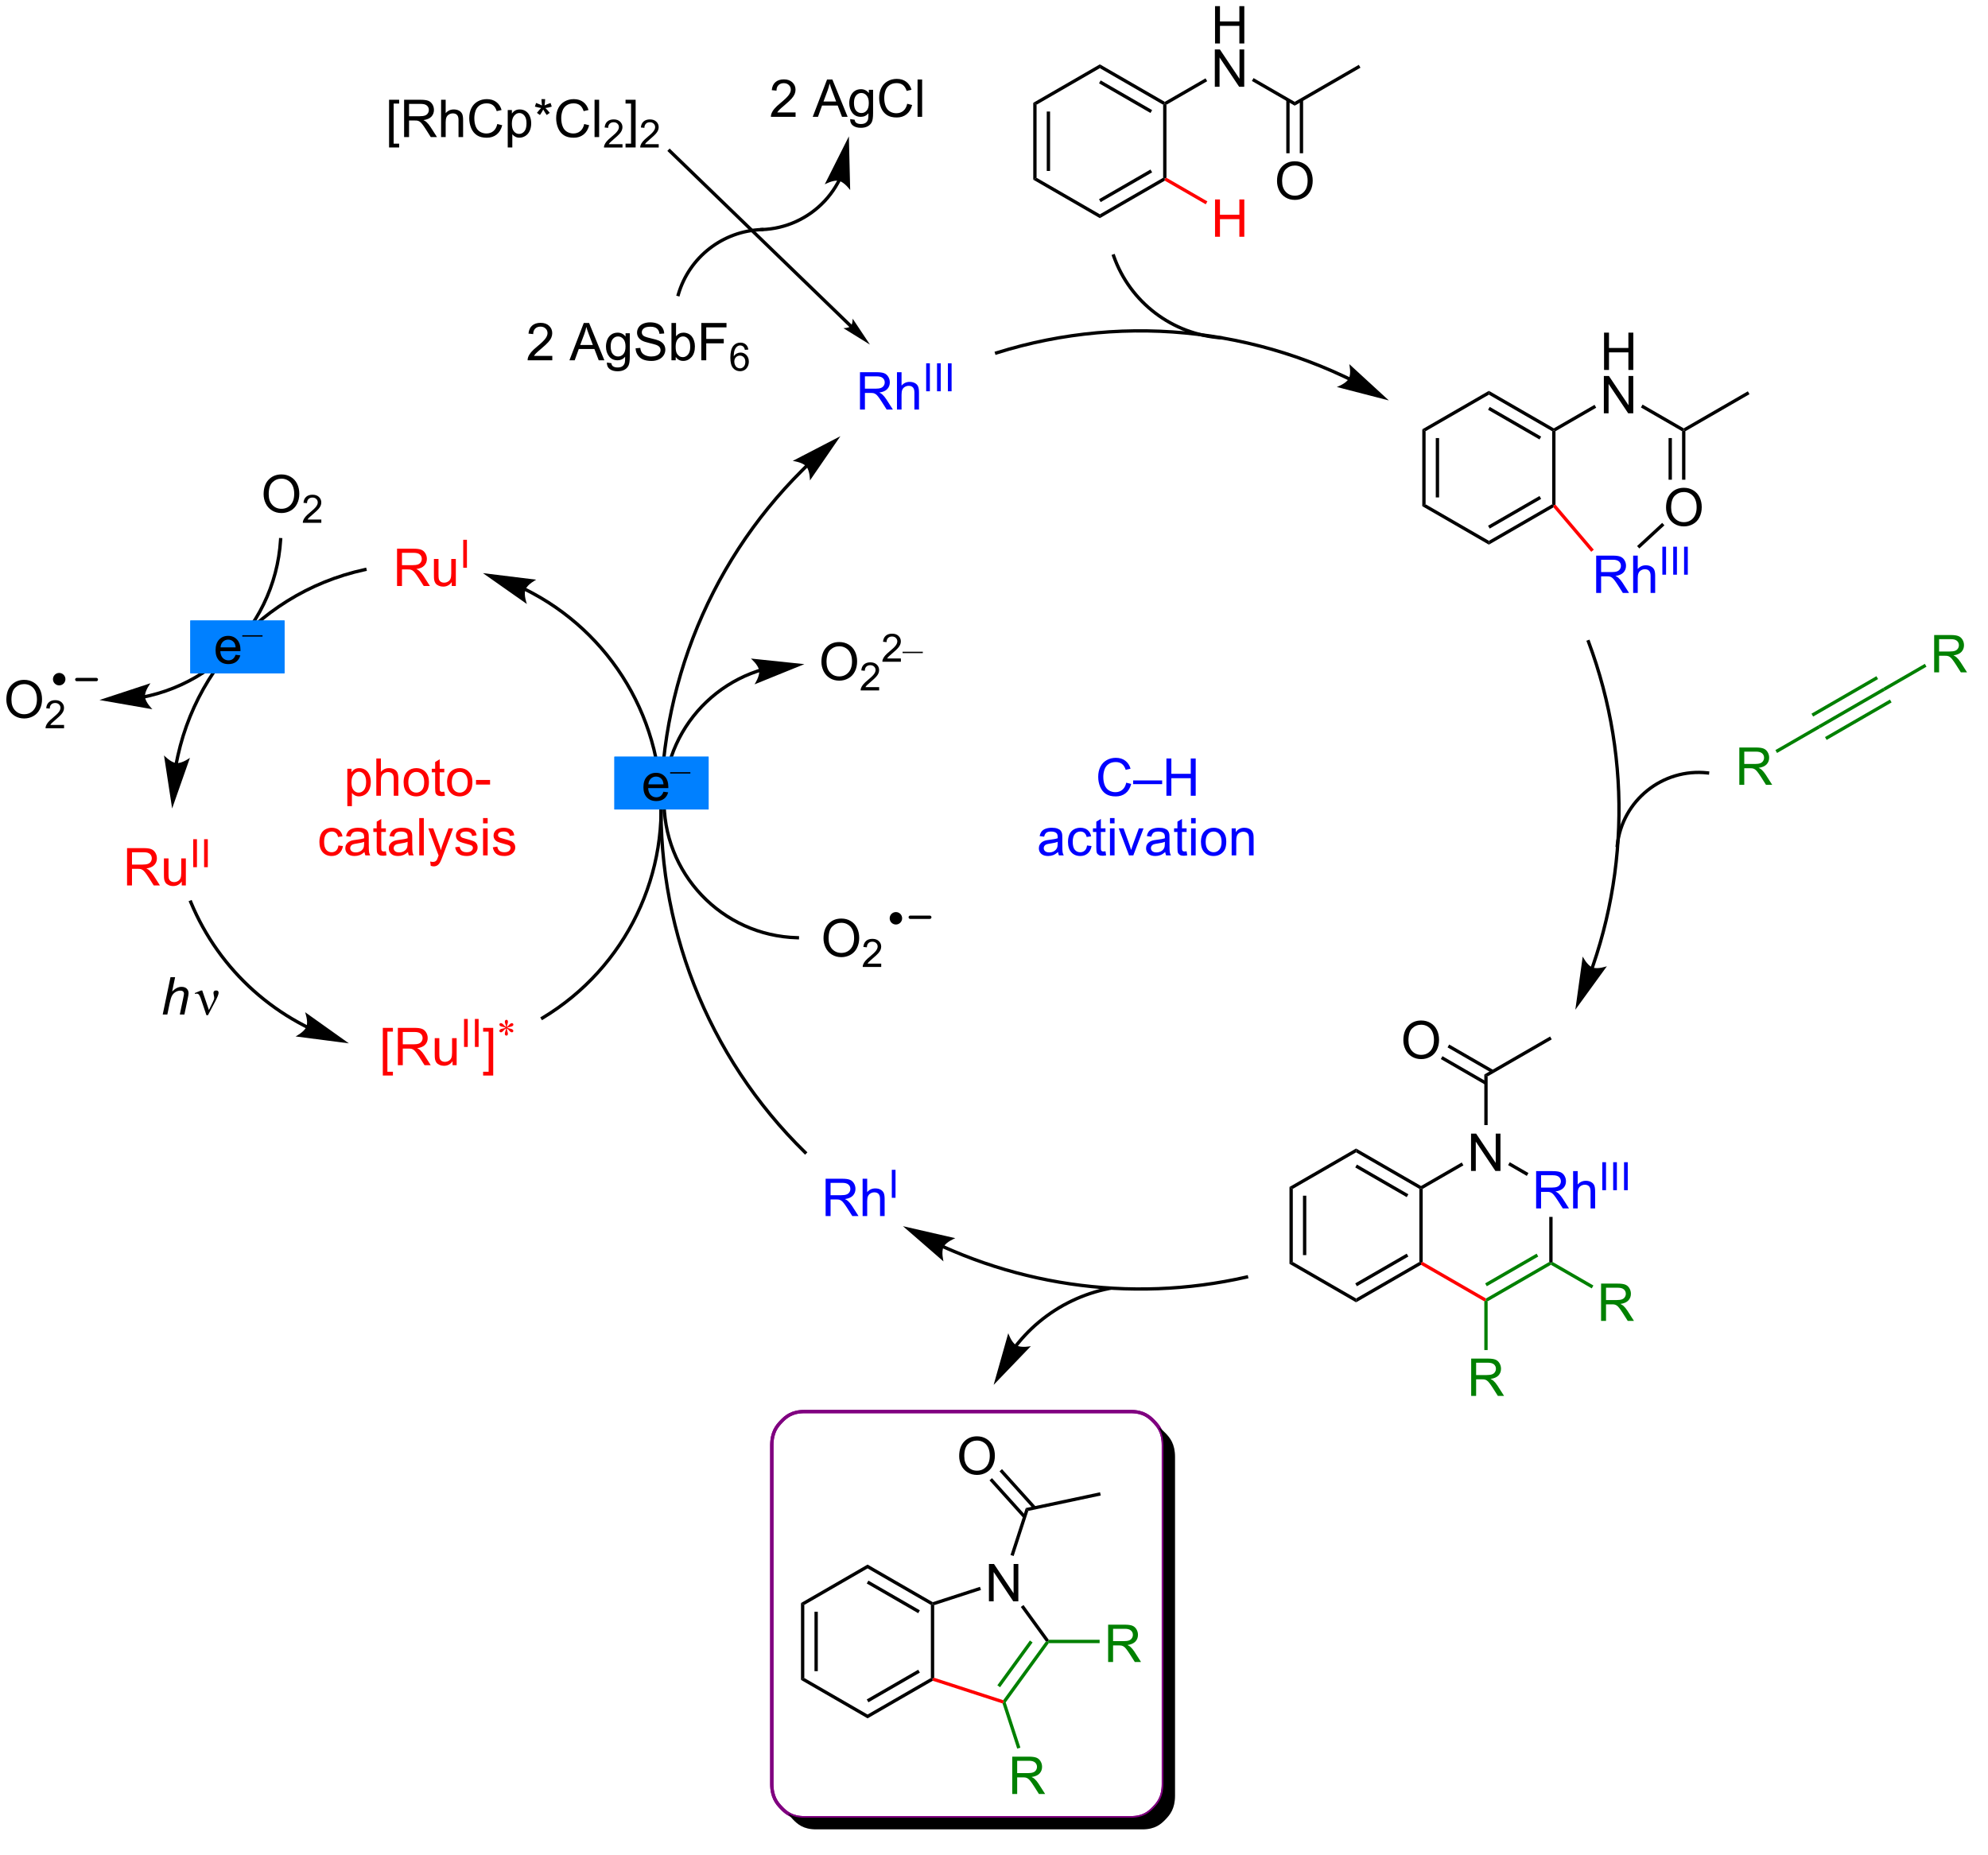 <?xml version="1.0" encoding="UTF-8"?>
<!DOCTYPE svg PUBLIC '-//W3C//DTD SVG 1.0//EN'
          'http://www.w3.org/TR/2001/REC-SVG-20010904/DTD/svg10.dtd'>
<svg stroke-dasharray="none" shape-rendering="auto" xmlns="http://www.w3.org/2000/svg" font-family="'Dialog'" text-rendering="auto" width="90" fill-opacity="1" color-interpolation="auto" color-rendering="auto" preserveAspectRatio="xMidYMid meet" font-size="12px" viewBox="0 0 90 84" fill="black" xmlns:xlink="http://www.w3.org/1999/xlink" stroke="black" image-rendering="auto" stroke-miterlimit="10" stroke-linecap="square" stroke-linejoin="miter" font-style="normal" stroke-width="1" height="84" stroke-dashoffset="0" font-weight="normal" stroke-opacity="1"
><!--Generated by the Batik Graphics2D SVG Generator--><defs id="genericDefs"
  /><g
  ><defs id="defs1"
    ><clipPath clipPathUnits="userSpaceOnUse" id="clipPath1"
      ><path d="M1.032 1.583 L314.292 1.583 L314.292 293.7 L1.032 293.7 L1.032 1.583 Z"
      /></clipPath
      ><clipPath clipPathUnits="userSpaceOnUse" id="clipPath2"
      ><path d="M-0.584 16.941 L-0.584 300.255 L303.682 300.255 L303.682 16.941 Z"
      /></clipPath
      ><clipPath clipPathUnits="userSpaceOnUse" id="clipPath3"
      ><path d="M-0.584 16.941 L-0.584 299.963 L302.993 299.963 L302.993 16.941 Z"
      /></clipPath
    ></defs
    ><g transform="scale(0.287,0.287) translate(-1.032,-1.583) matrix(1.029,0,0,1.029,1.633,-15.843)"
    ><path d="M115.74 119.49 L115.738 119.491 C115.728 119.494 115.718 119.498 115.707 119.501 C115.686 119.507 115.666 119.514 115.645 119.521 C115.563 119.547 115.481 119.575 115.398 119.602 C115.07 119.713 114.746 119.832 114.425 119.958 C111.858 120.967 109.531 122.462 107.561 124.334 C103.619 128.078 101.109 133.325 100.958 139.184 C100.808 145.043 103.046 150.412 106.791 154.354 C110.535 158.296 115.782 160.806 121.641 160.956 L121.896 160.963 L121.91 160.453 L121.655 160.446 C115.931 160.299 110.812 157.846 107.161 154.003 C103.509 150.159 101.322 144.921 101.468 139.198 C101.615 133.474 104.069 128.355 107.912 124.704 C109.834 122.878 112.106 121.418 114.611 120.433 C114.924 120.31 115.241 120.194 115.561 120.086 C115.641 120.059 115.722 120.032 115.802 120.006 C115.822 120 115.843 119.993 115.863 119.987 C115.873 119.984 115.883 119.98 115.893 119.977 L115.895 119.976 L116.138 119.899 L115.983 119.413 L115.74 119.49 ZM122.724 118.756 L114.522 117.897 C114.522 117.897 115.67 118.871 115.793 119.737 C115.915 120.603 115.083 121.857 115.083 121.857 Z" stroke="none" clip-path="url(#clipPath3)"
    /></g
    ><g transform="matrix(0.295,0,0,0.295,0.173,-5.006)"
    ><path d="M79.936 107.673 L79.937 107.674 L79.94 107.675 L79.945 107.677 C79.97 107.69 79.996 107.703 80.021 107.715 C80.072 107.741 80.122 107.766 80.173 107.792 C80.274 107.843 80.375 107.894 80.475 107.946 C80.677 108.05 80.877 108.156 81.076 108.264 C81.871 108.694 82.649 109.151 83.407 109.635 C86.439 111.571 89.162 113.928 91.498 116.62 C96.17 122.003 99.301 128.725 100.289 136.094 C101.277 143.464 100.026 150.773 96.936 157.196 C93.846 163.619 88.915 169.158 82.54 172.986 L82.322 173.117 L82.585 173.555 L82.803 173.423 C89.263 169.544 94.262 163.93 97.395 157.417 C100.529 150.905 101.796 143.495 100.795 136.026 C99.794 128.558 96.621 121.744 91.883 116.286 C89.514 113.557 86.756 111.168 83.682 109.205 C82.913 108.715 82.125 108.251 81.318 107.815 C81.116 107.706 80.914 107.599 80.71 107.493 C80.608 107.441 80.505 107.388 80.403 107.336 C80.352 107.31 80.3 107.285 80.249 107.259 C80.223 107.246 80.198 107.234 80.172 107.221 L80.167 107.218 L80.164 107.217 L80.163 107.216 L79.935 107.103 L79.708 107.56 L79.936 107.673 ZM73.522 104.932 L80.27 109.673 C80.27 109.673 79.741 108.263 80.055 107.447 C80.37 106.63 81.707 105.94 81.707 105.94 Z" stroke="none" clip-path="url(#clipPath3)"
    /></g
    ><g transform="matrix(0.295,0,0,0.295,0.173,-5.006)"
    ><path d="M0.388 124.352 Q0.388 122.925 1.154 122.12 Q1.919 121.313 3.13 121.313 Q3.922 121.313 4.557 121.693 Q5.195 122.07 5.529 122.748 Q5.865 123.425 5.865 124.284 Q5.865 125.156 5.513 125.844 Q5.162 126.531 4.516 126.885 Q3.872 127.24 3.125 127.24 Q2.318 127.24 1.68 126.849 Q1.044 126.456 0.716 125.781 Q0.388 125.104 0.388 124.352 ZM1.169 124.362 Q1.169 125.398 1.724 125.995 Q2.281 126.589 3.122 126.589 Q3.977 126.589 4.529 125.987 Q5.083 125.385 5.083 124.281 Q5.083 123.581 4.846 123.06 Q4.609 122.539 4.154 122.253 Q3.7 121.964 3.133 121.964 Q2.328 121.964 1.747 122.518 Q1.169 123.07 1.169 124.362 Z" stroke="none" clip-path="url(#clipPath3)"
    /></g
    ><g transform="matrix(0.295,0,0,0.295,0.173,-5.006)"
    ><path d="M9.244 128.233 L9.244 128.741 L6.404 128.741 Q6.399 128.549 6.467 128.374 Q6.574 128.084 6.812 127.803 Q7.053 127.522 7.504 127.153 Q8.203 126.579 8.449 126.243 Q8.695 125.907 8.695 125.608 Q8.695 125.295 8.471 125.081 Q8.248 124.864 7.887 124.864 Q7.506 124.864 7.277 125.092 Q7.049 125.321 7.047 125.725 L6.504 125.67 Q6.561 125.063 6.924 124.747 Q7.287 124.428 7.899 124.428 Q8.518 124.428 8.877 124.772 Q9.238 125.114 9.238 125.62 Q9.238 125.877 9.133 126.127 Q9.027 126.376 8.781 126.651 Q8.537 126.926 7.969 127.407 Q7.494 127.805 7.359 127.948 Q7.225 128.09 7.137 128.233 L9.244 128.233 Z" stroke="none" clip-path="url(#clipPath3)"
    /></g
    ><g stroke-width="0.51" transform="matrix(0.295,0,0,0.295,0.173,-5.006)" stroke-linejoin="round" stroke-linecap="round"
    ><path fill="none" d="M11.198 121.266 L14.198 121.266" clip-path="url(#clipPath3)"
    /></g
    ><g transform="matrix(0.295,0,0,0.295,0.173,-5.006)"
    ><path d="M8.498 121.908 C8.111 121.908 7.797 121.594 7.797 121.207 C7.797 120.82 8.111 120.506 8.498 120.506 C8.885 120.506 9.199 120.82 9.199 121.207 C9.199 121.594 8.885 121.908 8.498 121.908" stroke="none" clip-path="url(#clipPath3)"
    /></g
    ><g stroke-width="0.51" transform="matrix(0.295,0,0,0.295,0.173,-5.006)" stroke-linejoin="round" stroke-linecap="round"
    ><path fill="none" d="M8.498 121.908 C8.111 121.908 7.797 121.594 7.797 121.207 C7.797 120.82 8.111 120.506 8.498 120.506 C8.885 120.506 9.199 120.82 9.199 121.207 C9.199 121.594 8.885 121.908 8.498 121.908" clip-path="url(#clipPath3)"
    /></g
    ><g transform="matrix(0.295,0,0,0.295,0.173,-5.006)"
    ><path d="M144.116 208.569 L144.14 208.579 C144.157 208.587 144.173 208.594 144.19 208.601 C144.255 208.631 144.32 208.66 144.386 208.689 C144.516 208.747 144.647 208.805 144.778 208.862 C145.04 208.977 145.302 209.09 145.565 209.202 C146.091 209.425 146.62 209.642 147.15 209.852 C148.21 210.274 149.279 210.67 150.356 211.041 C154.662 212.524 159.087 213.601 163.573 214.266 C172.547 215.595 181.765 215.27 190.762 213.221 L191.011 213.165 L190.897 212.667 L190.649 212.724 C181.713 214.758 172.559 215.081 163.648 213.761 C159.193 213.101 154.798 212.031 150.522 210.558 C149.453 210.19 148.391 209.797 147.338 209.378 C146.811 209.169 146.287 208.954 145.764 208.732 C145.503 208.621 145.243 208.509 144.983 208.395 C144.852 208.338 144.723 208.281 144.593 208.223 C144.528 208.194 144.463 208.165 144.399 208.136 C144.383 208.129 144.366 208.121 144.35 208.114 L144.326 208.103 L144.093 207.999 L143.883 208.464 L144.116 208.569 ZM137.981 205.164 L144.206 210.572 C144.206 210.572 143.825 209.116 144.221 208.336 C144.618 207.556 146.019 207.006 146.019 207.006 Z" stroke="none" clip-path="url(#clipPath3)"
    /></g
    ><g transform="matrix(0.295,0,0,0.295,0.173,-5.006)"
    ><path d="M122.962 88.364 L122.962 88.364 L122.956 88.37 L122.945 88.381 C122.937 88.388 122.93 88.395 122.923 88.402 C122.908 88.416 122.893 88.43 122.879 88.445 C122.82 88.502 122.762 88.559 122.703 88.616 C122.587 88.731 122.471 88.846 122.355 88.96 C120.502 90.803 118.756 92.735 117.12 94.749 C113.847 98.776 111.018 103.127 108.67 107.725 C103.975 116.92 101.209 127.1 100.689 137.643 C100.169 148.187 101.92 158.589 105.687 168.202 C109.454 177.814 115.238 186.636 122.784 194.018 L122.966 194.197 L123.323 193.832 L123.14 193.654 C115.647 186.322 109.903 177.561 106.162 168.016 C102.421 158.47 100.682 148.139 101.199 137.668 C101.715 127.197 104.462 117.088 109.124 107.957 C111.456 103.392 114.266 99.07 117.515 95.071 C119.14 93.071 120.875 91.151 122.715 89.322 C122.83 89.208 122.945 89.094 123.061 88.98 C123.119 88.924 123.177 88.867 123.235 88.81 C123.249 88.796 123.264 88.782 123.278 88.768 C123.286 88.761 123.293 88.754 123.3 88.746 L123.311 88.736 L123.316 88.731 L123.317 88.73 L123.5 88.553 L123.146 88.186 L122.962 88.364 ZM128.384 83.915 L121.064 87.712 C121.064 87.712 122.558 87.893 123.137 88.549 C123.717 89.205 123.712 90.71 123.712 90.71 Z" stroke="none" clip-path="url(#clipPath3)"
    /></g
    ><g fill="purple" stroke-width="0.51" transform="matrix(0.295,0,0,0.295,0.173,-5.006)" stroke="purple"
    ><path fill="none" d="M147.905 233.616 L172.952 233.616 C174.904 233.616 175.797 234.419 176.487 235.135 C177.178 235.851 177.952 236.777 177.952 238.803 L177.952 290.768 C177.952 292.793 177.178 293.719 176.487 294.435 C175.797 295.152 174.904 295.955 172.952 295.955 L122.858 295.955 C120.905 295.955 120.013 295.152 119.322 294.435 C118.632 293.719 117.858 292.793 117.858 290.768 L117.858 238.803 C117.858 236.777 118.632 235.851 119.322 235.135 C120.013 234.419 120.905 233.616 122.858 233.616 Z" clip-path="url(#clipPath3)"
    /></g
    ><g fill="purple" stroke-width="0.51" transform="matrix(0.295,0,0,0.295,0.173,-5.006)" stroke="purple"
    ><path fill="none" d="M147.905 233.616 L172.952 233.616 C174.904 233.616 175.797 234.419 176.487 235.135 C177.178 235.851 177.952 236.777 177.952 238.803 L177.952 290.768 C177.952 292.793 177.178 293.719 176.487 294.435 C175.797 295.152 174.904 295.955 172.952 295.955 L122.858 295.955 C120.905 295.955 120.013 295.152 119.322 294.435 C118.632 293.719 117.858 292.793 117.858 290.768 L117.858 238.803 C117.858 236.777 118.632 235.851 119.322 235.135 C120.013 234.419 120.905 233.616 122.858 233.616 Z" clip-path="url(#clipPath3)"
    /></g
    ><g transform="matrix(0.295,0,0,0.295,0.173,-5.006)"
    ><path d="M177.228 236.036 C177.636 236.664 177.952 237.509 177.952 238.803 L177.952 290.768 C177.952 292.793 177.178 293.719 176.487 294.435 C175.797 295.152 174.904 295.955 172.952 295.955 L122.858 295.955 C121.728 295.955 120.953 295.686 120.367 295.321 L120.367 295.321 C120.598 295.676 120.858 295.962 121.108 296.221 C121.798 296.937 122.691 297.74 124.643 297.74 L174.738 297.74 C176.69 297.74 177.583 296.937 178.273 296.221 C178.964 295.505 179.738 294.579 179.738 292.554 L179.738 240.589 C179.738 238.563 178.964 237.637 178.273 236.921 C177.982 236.619 177.655 236.302 177.228 236.036 ZM3839.416 7546.429 C3780.746 7546.429 3753.927 7571.458 3733.184 7593.78 C3712.441 7616.102 3689.181 7644.961 3689.181 7708.096 L3689.181 9327.81 C3689.181 9390.944 3712.441 9419.804 3733.184 9442.125 C3753.927 9464.447 3780.746 9489.477 3839.416 9489.477 L5344.597 9489.477 C5403.268 9489.477 5430.086 9464.447 5450.83 9442.125 C5471.573 9419.804 5494.832 9390.944 5494.832 9327.81 L5494.832 7708.096 C5494.832 7644.961 5471.573 7616.102 5450.83 7593.78 C5430.086 7571.458 5403.268 7546.429 5344.597 7546.429 Z" stroke="none" clip-path="url(#clipPath3)"
    /></g
    ><g fill="rgb(0,128,255)" transform="matrix(0.295,0,0,0.295,0.173,-5.006)" stroke="rgb(0,128,255)"
    ><path d="M93.956 133.359 L107.903 133.359 L107.903 140.952 L93.956 140.952 Z" stroke="none" clip-path="url(#clipPath3)"
    /></g
    ><g fill="rgb(0,128,255)" stroke-width="0.51" transform="matrix(0.295,0,0,0.295,0.173,-5.006)" stroke="rgb(0,128,255)"
    ><path fill="none" d="M93.956 133.359 L107.903 133.359 L107.903 140.952 L93.956 140.952 Z" clip-path="url(#clipPath3)"
    /></g
    ><g fill="rgb(0,128,255)" stroke-width="0.51" transform="matrix(0.295,0,0,0.295,0.173,-5.006)" stroke="rgb(0,128,255)"
    ><path fill="none" d="M93.956 133.359 L107.903 133.359 L107.903 140.952 L93.956 140.952 Z" clip-path="url(#clipPath3)"
    /></g
    ><g transform="matrix(0.295,0,0,0.295,0.173,-5.006)"
    ><path d="M101.228 138.487 L101.955 138.576 Q101.783 139.214 101.317 139.565 Q100.853 139.917 100.132 139.917 Q99.221 139.917 98.687 139.357 Q98.155 138.794 98.155 137.784 Q98.155 136.737 98.694 136.159 Q99.234 135.581 100.093 135.581 Q100.924 135.581 101.45 136.149 Q101.978 136.714 101.978 137.74 Q101.978 137.802 101.976 137.927 L98.882 137.927 Q98.921 138.612 99.267 138.977 Q99.616 139.339 100.135 139.339 Q100.523 139.339 100.796 139.136 Q101.069 138.932 101.228 138.487 ZM98.921 137.349 L101.236 137.349 Q101.189 136.826 100.971 136.565 Q100.635 136.159 100.101 136.159 Q99.616 136.159 99.286 136.484 Q98.955 136.807 98.921 137.349 Z" stroke="none" clip-path="url(#clipPath3)"
    /></g
    ><g transform="matrix(0.295,0,0,0.295,0.173,-5.006)"
    ><path d="M105.361 135.695 L102.258 135.695 L102.258 135.482 L105.361 135.482 L105.361 135.695 Z" stroke="none" clip-path="url(#clipPath3)"
    /></g
    ><g fill="blue" transform="matrix(0.295,0,0,0.295,0.173,-5.006)" stroke="blue"
    ><path d="M131.389 79.823 L131.389 74.097 L133.928 74.097 Q134.694 74.097 135.092 74.25 Q135.491 74.404 135.728 74.795 Q135.967 75.185 135.967 75.659 Q135.967 76.269 135.571 76.688 Q135.178 77.105 134.353 77.216 Q134.655 77.362 134.811 77.503 Q135.142 77.808 135.439 78.263 L136.436 79.823 L135.483 79.823 L134.725 78.631 Q134.392 78.115 134.176 77.841 Q133.962 77.568 133.793 77.459 Q133.624 77.349 133.446 77.308 Q133.319 77.279 133.024 77.279 L132.147 77.279 L132.147 79.823 L131.389 79.823 ZM132.147 76.623 L133.774 76.623 Q134.295 76.623 134.587 76.516 Q134.881 76.409 135.032 76.172 Q135.186 75.935 135.186 75.659 Q135.186 75.253 134.889 74.993 Q134.595 74.73 133.959 74.73 L132.147 74.73 L132.147 76.623 ZM137.065 79.823 L137.065 74.097 L137.768 74.097 L137.768 76.151 Q138.26 75.581 139.01 75.581 Q139.471 75.581 139.81 75.763 Q140.151 75.943 140.297 76.263 Q140.442 76.584 140.442 77.193 L140.442 79.823 L139.739 79.823 L139.739 77.193 Q139.739 76.667 139.51 76.427 Q139.284 76.185 138.864 76.185 Q138.552 76.185 138.276 76.349 Q138.002 76.511 137.885 76.79 Q137.768 77.066 137.768 77.552 L137.768 79.823 L137.065 79.823 Z" stroke="none" clip-path="url(#clipPath3)"
    /></g
    ><g fill="blue" transform="matrix(0.295,0,0,0.295,0.173,-5.006)" stroke="blue"
    ><path d="M141.546 77.023 L141.546 72.728 L142.114 72.728 L142.114 77.023 L141.546 77.023 ZM143.213 77.023 L143.213 72.728 L143.781 72.728 L143.781 77.023 L143.213 77.023 ZM144.88 77.023 L144.88 72.728 L145.448 72.728 L145.448 77.023 L144.88 77.023 Z" stroke="none" clip-path="url(#clipPath3)"
    /></g
    ><g transform="matrix(0.295,0,0,0.295,0.173,-5.006)"
    ><path d="M206.514 74.857 L206.513 74.857 L206.51 74.855 L206.506 74.853 L206.5 74.85 L206.486 74.844 C206.448 74.826 206.412 74.808 206.375 74.79 C206.301 74.754 206.227 74.719 206.152 74.683 C206.004 74.613 205.856 74.543 205.707 74.473 C203.329 73.358 200.903 72.375 198.437 71.525 C193.506 69.824 188.422 68.656 183.271 68.031 C172.97 66.782 162.405 67.704 152.28 70.883 L152.036 70.96 L152.19 71.446 L152.433 71.37 C162.489 68.212 172.98 67.297 183.209 68.538 C188.324 69.159 193.374 70.319 198.271 72.007 C200.719 72.851 203.13 73.828 205.49 74.935 C205.638 75.004 205.785 75.074 205.933 75.144 C206.006 75.179 206.08 75.214 206.153 75.25 C206.19 75.267 206.227 75.285 206.263 75.303 L206.277 75.309 L206.284 75.313 L206.288 75.315 L206.289 75.315 L206.289 75.315 L206.518 75.428 L206.743 74.97 L206.514 74.857 ZM212.548 78.43 L206.476 72.85 C206.476 72.85 206.817 74.316 206.399 75.085 C205.981 75.854 204.565 76.364 204.565 76.364 Z" stroke="none" clip-path="url(#clipPath3)"
    /></g
    ><g transform="matrix(0.295,0,0,0.295,0.173,-5.006)"
    ><path d="M155.578 223.615 L155.582 223.61 L155.589 223.601 L155.604 223.583 C155.613 223.571 155.623 223.559 155.632 223.547 C155.651 223.523 155.671 223.498 155.69 223.474 C155.767 223.378 155.845 223.282 155.923 223.187 C156.238 222.805 156.563 222.435 156.9 222.075 C157.573 221.355 158.29 220.678 159.045 220.048 C162.067 217.529 165.714 215.757 169.698 214.974 L169.949 214.925 L169.851 214.424 L169.601 214.473 C165.532 215.273 161.807 217.082 158.719 219.656 C157.947 220.3 157.215 220.991 156.527 221.726 C156.184 222.094 155.851 222.473 155.53 222.862 C155.45 222.959 155.37 223.057 155.291 223.156 C155.271 223.18 155.252 223.205 155.232 223.23 C155.222 223.242 155.213 223.254 155.203 223.267 L155.188 223.285 L155.181 223.295 L155.177 223.299 L155.019 223.5 L155.42 223.815 L155.578 223.615 ZM151.9 229.522 L157.615 223.577 C157.615 223.577 156.141 223.884 155.382 223.449 C154.623 223.014 154.145 221.587 154.145 221.587 Z" stroke="none" clip-path="url(#clipPath3)"
    /></g
    ><g fill="blue" transform="matrix(0.295,0,0,0.295,0.173,-5.006)" stroke="blue"
    ><path d="M126.117 203.608 L126.117 197.882 L128.656 197.882 Q129.422 197.882 129.82 198.035 Q130.219 198.189 130.456 198.58 Q130.695 198.97 130.695 199.444 Q130.695 200.054 130.299 200.473 Q129.906 200.889 129.081 201.001 Q129.383 201.147 129.539 201.288 Q129.87 201.593 130.167 202.048 L131.164 203.608 L130.211 203.608 L129.453 202.416 Q129.12 201.9 128.904 201.626 Q128.69 201.353 128.521 201.244 Q128.352 201.134 128.174 201.093 Q128.047 201.064 127.753 201.064 L126.875 201.064 L126.875 203.608 L126.117 203.608 ZM126.875 200.408 L128.503 200.408 Q129.024 200.408 129.315 200.301 Q129.609 200.194 129.76 199.957 Q129.914 199.72 129.914 199.444 Q129.914 199.038 129.617 198.778 Q129.323 198.514 128.688 198.514 L126.875 198.514 L126.875 200.408 ZM131.793 203.608 L131.793 197.882 L132.496 197.882 L132.496 199.936 Q132.988 199.366 133.738 199.366 Q134.199 199.366 134.538 199.548 Q134.879 199.728 135.025 200.048 Q135.171 200.369 135.171 200.978 L135.171 203.608 L134.468 203.608 L134.468 200.978 Q134.468 200.452 134.238 200.212 Q134.012 199.97 133.593 199.97 Q133.28 199.97 133.004 200.134 Q132.731 200.296 132.613 200.574 Q132.496 200.85 132.496 201.337 L132.496 203.608 L131.793 203.608 Z" stroke="none" clip-path="url(#clipPath3)"
    /></g
    ><g fill="blue" transform="matrix(0.295,0,0,0.295,0.173,-5.006)" stroke="blue"
    ><path d="M136.274 200.808 L136.274 196.513 L136.842 196.513 L136.842 200.808 L136.274 200.808 Z" stroke="none" clip-path="url(#clipPath3)"
    /></g
    ><g transform="matrix(0.295,0,0,0.295,0.173,-5.006)"
    ><path d="M21.697 124.15 L21.7 124.15 L21.705 124.149 L21.715 124.147 C21.741 124.141 21.767 124.136 21.794 124.13 C22.005 124.085 22.215 124.037 22.425 123.987 C23.265 123.787 24.093 123.546 24.909 123.265 C28.169 122.142 31.21 120.382 33.842 118.053 C39.106 113.393 42.303 106.833 42.731 99.816 L42.746 99.561 L42.237 99.531 L42.221 99.785 C41.802 106.667 38.666 113.101 33.504 117.671 C30.922 119.956 27.939 121.681 24.742 122.783 C23.944 123.058 23.13 123.295 22.307 123.491 C22.101 123.54 21.895 123.587 21.688 123.631 C21.662 123.636 21.636 123.642 21.61 123.647 L21.6 123.649 L21.595 123.65 L21.593 123.651 L21.343 123.703 L21.448 124.202 L21.697 124.15 ZM14.676 124.408 L22.8 125.822 C22.8 125.822 21.721 124.772 21.658 123.9 C21.594 123.027 22.51 121.832 22.51 121.832 Z" stroke="none" clip-path="url(#clipPath3)"
    /></g
    ><g transform="matrix(0.295,0,0,0.295,0.173,-5.006)"
    ><path d="M46.557 174.321 L46.555 174.32 L46.542 174.313 C46.503 174.293 46.464 174.273 46.425 174.254 C46.348 174.214 46.27 174.174 46.193 174.135 C45.884 173.974 45.578 173.81 45.274 173.641 C42.844 172.294 40.578 170.681 38.518 168.84 C34.398 165.159 31.096 160.561 28.926 155.327 L28.828 155.091 L28.357 155.286 L28.454 155.522 C30.654 160.827 34.001 165.488 38.179 169.221 C40.267 171.088 42.563 172.721 45.027 174.088 C45.335 174.258 45.645 174.425 45.958 174.587 C46.037 174.628 46.115 174.668 46.194 174.708 C46.233 174.728 46.272 174.748 46.312 174.768 L46.326 174.776 L46.329 174.777 L46.557 174.891 L46.785 174.435 L46.557 174.321 ZM52.952 177.103 L46.235 172.319 C46.235 172.319 46.755 173.731 46.436 174.546 C46.116 175.36 44.774 176.042 44.774 176.042 Z" stroke="none" clip-path="url(#clipPath3)"
    /></g
    ><g fill="red" transform="matrix(0.295,0,0,0.295,0.173,-5.006)" stroke="red"
    ><path d="M18.912 152.865 L18.912 147.139 L21.451 147.139 Q22.216 147.139 22.615 147.292 Q23.013 147.446 23.25 147.837 Q23.49 148.227 23.49 148.701 Q23.49 149.31 23.094 149.73 Q22.701 150.147 21.875 150.258 Q22.177 150.404 22.333 150.545 Q22.664 150.85 22.961 151.305 L23.958 152.865 L23.005 152.865 L22.247 151.673 Q21.914 151.157 21.698 150.883 Q21.484 150.61 21.315 150.501 Q21.146 150.391 20.969 150.35 Q20.841 150.321 20.547 150.321 L19.669 150.321 L19.669 152.865 L18.912 152.865 ZM19.669 149.665 L21.297 149.665 Q21.818 149.665 22.109 149.558 Q22.404 149.451 22.555 149.214 Q22.708 148.977 22.708 148.701 Q22.708 148.295 22.412 148.035 Q22.117 147.772 21.482 147.772 L19.669 147.772 L19.669 149.665 ZM27.306 152.865 L27.306 152.256 Q26.822 152.959 25.988 152.959 Q25.621 152.959 25.303 152.818 Q24.986 152.678 24.829 152.464 Q24.676 152.251 24.613 151.943 Q24.572 151.735 24.572 151.287 L24.572 148.717 L25.275 148.717 L25.275 151.016 Q25.275 151.568 25.317 151.758 Q25.384 152.037 25.598 152.196 Q25.814 152.352 26.129 152.352 Q26.447 152.352 26.723 152.191 Q27.001 152.029 27.116 151.751 Q27.23 151.469 27.23 150.938 L27.23 148.717 L27.934 148.717 L27.934 152.865 L27.306 152.865 Z" stroke="none" clip-path="url(#clipPath3)"
    /></g
    ><g fill="red" transform="matrix(0.295,0,0,0.295,0.173,-5.006)" stroke="red"
    ><path d="M29.068 150.065 L29.068 145.77 L29.637 145.77 L29.637 150.065 L29.068 150.065 ZM30.735 150.065 L30.735 145.77 L31.304 145.77 L31.304 150.065 L30.735 150.065 Z" stroke="none" clip-path="url(#clipPath3)"
    /></g
    ><g fill="red" transform="matrix(0.295,0,0,0.295,0.173,-5.006)" stroke="red"
    ><path d="M60.345 106.91 L60.345 101.184 L62.884 101.184 Q63.65 101.184 64.048 101.338 Q64.447 101.491 64.683 101.882 Q64.923 102.272 64.923 102.746 Q64.923 103.356 64.527 103.775 Q64.134 104.192 63.309 104.304 Q63.611 104.45 63.767 104.59 Q64.098 104.895 64.394 105.351 L65.392 106.91 L64.439 106.91 L63.681 105.718 Q63.348 105.202 63.132 104.929 Q62.918 104.655 62.749 104.546 Q62.579 104.436 62.402 104.395 Q62.275 104.366 61.98 104.366 L61.103 104.366 L61.103 106.91 L60.345 106.91 ZM61.103 103.71 L62.73 103.71 Q63.251 103.71 63.543 103.603 Q63.837 103.496 63.988 103.26 Q64.142 103.022 64.142 102.746 Q64.142 102.34 63.845 102.08 Q63.551 101.817 62.915 101.817 L61.103 101.817 L61.103 103.71 ZM68.74 106.91 L68.74 106.301 Q68.255 107.004 67.422 107.004 Q67.055 107.004 66.737 106.864 Q66.419 106.723 66.263 106.51 Q66.109 106.296 66.047 105.989 Q66.005 105.78 66.005 105.332 L66.005 102.762 L66.708 102.762 L66.708 105.061 Q66.708 105.614 66.75 105.804 Q66.818 106.082 67.031 106.241 Q67.247 106.397 67.562 106.397 Q67.88 106.397 68.156 106.236 Q68.435 106.075 68.549 105.796 Q68.664 105.515 68.664 104.983 L68.664 102.762 L69.367 102.762 L69.367 106.91 L68.74 106.91 Z" stroke="none" clip-path="url(#clipPath3)"
    /></g
    ><g fill="red" transform="matrix(0.295,0,0,0.295,0.173,-5.006)" stroke="red"
    ><path d="M70.502 104.111 L70.502 99.816 L71.07 99.816 L71.07 104.111 L70.502 104.111 Z" stroke="none" clip-path="url(#clipPath3)"
    /></g
    ><g transform="matrix(0.295,0,0,0.295,0.173,-5.006)"
    ><path d="M26.73 134.137 L26.73 134.136 L26.731 134.135 L26.732 134.129 L26.734 134.117 C26.74 134.084 26.747 134.051 26.753 134.019 C26.765 133.953 26.778 133.888 26.791 133.823 C26.843 133.561 26.897 133.302 26.954 133.043 C27.067 132.525 27.192 132.01 27.328 131.5 C27.598 130.479 27.912 129.474 28.265 128.488 C29.681 124.54 31.746 120.884 34.348 117.66 C39.55 111.214 46.895 106.494 55.47 104.64 L55.719 104.586 L55.611 104.088 L55.362 104.142 C46.673 106.02 39.225 110.803 33.95 117.34 C31.313 120.608 29.219 124.315 27.785 128.316 C27.426 129.316 27.109 130.335 26.834 131.369 C26.697 131.887 26.571 132.408 26.455 132.933 C26.398 133.196 26.343 133.46 26.29 133.724 C26.277 133.79 26.264 133.856 26.252 133.922 C26.245 133.955 26.239 133.988 26.233 134.022 L26.23 134.034 L26.229 134.041 L26.229 134.042 L26.229 134.043 L26.182 134.293 L26.683 134.388 L26.73 134.137 ZM25.83 141.058 L28.564 133.278 C28.564 133.278 27.351 134.169 26.48 134.088 C25.608 134.006 24.581 132.906 24.581 132.906 Z" stroke="none" clip-path="url(#clipPath3)"
    /></g
    ><g transform="matrix(0.295,0,0,0.295,0.173,-5.006)"
    ><path d="M39.869 92.823 Q39.869 91.396 40.635 90.591 Q41.4 89.784 42.611 89.784 Q43.403 89.784 44.038 90.164 Q44.676 90.541 45.01 91.219 Q45.346 91.896 45.346 92.755 Q45.346 93.627 44.994 94.315 Q44.643 95.002 43.997 95.357 Q43.353 95.711 42.606 95.711 Q41.799 95.711 41.161 95.32 Q40.525 94.927 40.197 94.252 Q39.869 93.575 39.869 92.823 ZM40.65 92.833 Q40.65 93.87 41.205 94.466 Q41.762 95.06 42.603 95.06 Q43.458 95.06 44.01 94.458 Q44.564 93.857 44.564 92.752 Q44.564 92.052 44.328 91.531 Q44.09 91.01 43.635 90.724 Q43.182 90.435 42.614 90.435 Q41.809 90.435 41.228 90.989 Q40.65 91.541 40.65 92.833 Z" stroke="none" clip-path="url(#clipPath3)"
    /></g
    ><g transform="matrix(0.295,0,0,0.295,0.173,-5.006)"
    ><path d="M48.725 96.704 L48.725 97.212 L45.885 97.212 Q45.88 97.02 45.948 96.845 Q46.055 96.555 46.294 96.274 Q46.534 95.993 46.985 95.624 Q47.684 95.05 47.93 94.714 Q48.176 94.378 48.176 94.079 Q48.176 93.766 47.952 93.552 Q47.729 93.335 47.368 93.335 Q46.987 93.335 46.758 93.563 Q46.53 93.792 46.528 94.196 L45.985 94.141 Q46.042 93.534 46.405 93.218 Q46.768 92.899 47.38 92.899 Q47.999 92.899 48.358 93.243 Q48.719 93.585 48.719 94.091 Q48.719 94.349 48.614 94.599 Q48.508 94.847 48.262 95.122 Q48.018 95.397 47.45 95.878 Q46.975 96.276 46.84 96.419 Q46.706 96.561 46.618 96.704 L48.725 96.704 Z" stroke="none" clip-path="url(#clipPath3)"
    /></g
    ><g transform="matrix(0.295,0,0,0.295,0.173,-5.006)"
    ><path d="M24.385 172.673 L25.58 166.946 L26.288 166.946 L25.83 169.144 Q26.226 168.761 26.564 168.597 Q26.906 168.43 27.265 168.43 Q27.781 168.43 28.064 168.701 Q28.351 168.972 28.351 169.417 Q28.351 169.636 28.226 170.222 L27.713 172.673 L27.007 172.673 L27.533 170.16 Q27.648 169.613 27.648 169.472 Q27.648 169.269 27.507 169.141 Q27.366 169.011 27.101 169.011 Q26.718 169.011 26.369 169.214 Q26.023 169.415 25.825 169.764 Q25.627 170.113 25.463 170.891 L25.093 172.673 L24.385 172.673 Z" stroke="none" clip-path="url(#clipPath3)"
    /></g
    ><g transform="matrix(0.295,0,0,0.295,0.173,-5.006)"
    ><path d="M31.093 172.782 L30.229 170.219 Q30.143 169.964 30.002 169.719 Q29.861 169.472 29.617 169.472 Q29.5 169.472 29.356 169.524 L29.302 169.386 L30.276 168.988 L30.448 168.988 L31.476 171.993 L32.111 170.691 Q32.289 170.339 32.289 170.141 Q32.289 169.98 32.221 169.691 Q32.171 169.48 32.171 169.376 Q32.171 168.988 32.588 168.988 Q32.961 168.988 32.961 169.339 Q32.961 169.688 32.445 170.667 L31.328 172.782 L31.093 172.782 Z" stroke="none" clip-path="url(#clipPath3)"
    /></g
    ><g fill="red" transform="matrix(0.295,0,0,0.295,0.173,-5.006)" stroke="red"
    ><path d="M58.161 182.044 L58.161 174.726 L59.711 174.726 L59.711 175.307 L58.864 175.307 L58.864 181.461 L59.711 181.461 L59.711 182.044 L58.161 182.044 ZM60.47 180.453 L60.47 174.726 L63.009 174.726 Q63.775 174.726 64.173 174.88 Q64.571 175.034 64.808 175.424 Q65.048 175.815 65.048 176.289 Q65.048 176.898 64.652 177.318 Q64.259 177.734 63.433 177.846 Q63.736 177.992 63.892 178.133 Q64.222 178.437 64.519 178.893 L65.517 180.453 L64.564 180.453 L63.806 179.26 Q63.472 178.745 63.256 178.471 Q63.043 178.198 62.873 178.088 Q62.704 177.979 62.527 177.937 Q62.4 177.909 62.105 177.909 L61.228 177.909 L61.228 180.453 L60.47 180.453 ZM61.228 177.252 L62.855 177.252 Q63.376 177.252 63.668 177.146 Q63.962 177.039 64.113 176.802 Q64.267 176.565 64.267 176.289 Q64.267 175.883 63.97 175.622 Q63.676 175.359 63.04 175.359 L61.228 175.359 L61.228 177.252 ZM68.864 180.453 L68.864 179.844 Q68.38 180.547 67.547 180.547 Q67.18 180.547 66.862 180.406 Q66.544 180.266 66.388 180.052 Q66.234 179.838 66.172 179.531 Q66.13 179.323 66.13 178.875 L66.13 176.305 L66.833 176.305 L66.833 178.604 Q66.833 179.156 66.875 179.346 Q66.942 179.625 67.156 179.784 Q67.372 179.94 67.687 179.94 Q68.005 179.94 68.281 179.779 Q68.56 179.617 68.674 179.338 Q68.789 179.057 68.789 178.526 L68.789 176.305 L69.492 176.305 L69.492 180.453 L68.864 180.453 Z" stroke="none" clip-path="url(#clipPath3)"
    /></g
    ><g fill="red" transform="matrix(0.295,0,0,0.295,0.173,-5.006)" stroke="red"
    ><path d="M70.627 177.653 L70.627 173.358 L71.195 173.358 L71.195 177.653 L70.627 177.653 ZM72.294 177.653 L72.294 173.358 L72.862 173.358 L72.862 177.653 L72.294 177.653 Z" stroke="none" clip-path="url(#clipPath3)"
    /></g
    ><g fill="red" transform="matrix(0.295,0,0,0.295,0.173,-5.006)" stroke="red"
    ><path d="M75.103 182.044 L73.554 182.044 L73.554 181.461 L74.4 181.461 L74.4 175.307 L73.554 175.307 L73.554 174.726 L75.103 174.726 L75.103 182.044 Z" stroke="none" clip-path="url(#clipPath3)"
    /></g
    ><g fill="red" transform="matrix(0.295,0,0,0.295,0.173,-5.006)" stroke="red"
    ><path d="M77.07 174.594 Q77.058 174.391 76.988 174.192 Q76.888 173.905 76.888 173.798 Q76.888 173.645 76.961 173.567 Q77.033 173.487 77.138 173.487 Q77.228 173.487 77.295 173.567 Q77.363 173.645 77.363 173.792 Q77.363 173.923 77.285 174.159 Q77.209 174.395 77.191 174.594 Q77.351 174.491 77.48 174.344 Q77.68 174.114 77.775 174.059 Q77.873 174.003 77.972 174.003 Q78.07 174.003 78.135 174.069 Q78.201 174.133 78.201 174.225 Q78.201 174.333 78.103 174.419 Q78.008 174.503 77.621 174.589 Q77.396 174.637 77.246 174.702 Q77.398 174.782 77.619 174.823 Q77.972 174.887 78.082 174.985 Q78.193 175.081 78.193 175.194 Q78.193 175.282 78.127 175.346 Q78.06 175.411 77.972 175.411 Q77.885 175.411 77.777 175.35 Q77.672 175.288 77.49 175.075 Q77.369 174.93 77.191 174.805 Q77.197 174.971 77.258 175.169 Q77.363 175.514 77.363 175.639 Q77.363 175.756 77.293 175.839 Q77.222 175.919 77.144 175.919 Q77.035 175.919 76.947 175.833 Q76.887 175.772 76.887 175.637 Q76.887 175.497 76.953 175.299 Q77.021 175.1 77.039 175.026 Q77.056 174.952 77.07 174.805 Q76.898 174.919 76.769 175.059 Q76.555 175.299 76.447 175.364 Q76.371 175.411 76.289 175.411 Q76.189 175.411 76.119 175.344 Q76.049 175.276 76.049 175.194 Q76.049 175.122 76.107 175.042 Q76.168 174.96 76.289 174.907 Q76.367 174.872 76.648 174.813 Q76.83 174.776 77.004 174.702 Q76.846 174.624 76.625 174.579 Q76.266 174.503 76.18 174.442 Q76.049 174.344 76.049 174.208 Q76.049 174.128 76.113 174.063 Q76.18 173.997 76.267 173.997 Q76.365 173.997 76.472 174.059 Q76.582 174.12 76.742 174.305 Q76.904 174.491 77.07 174.594 Z" stroke="none" clip-path="url(#clipPath3)"
    /></g
    ><g transform="matrix(0.295,0,0,0.295,0.173,-5.006)"
    ><path d="M186.847 68.565 C183.138 68.31 179.683 66.965 176.848 64.807 C174.012 62.649 171.794 59.678 170.561 56.171 L170.476 55.93 L169.995 56.099 L170.079 56.34 C171.346 59.941 173.624 62.995 176.539 65.213 C179.454 67.431 183.004 68.813 186.813 69.074 L187.067 69.091 L187.102 68.582 L186.847 68.565 Z" stroke="none" clip-path="url(#clipPath3)"
    /></g
    ><g transform="matrix(0.295,0,0,0.295,0.173,-5.006)"
    ><path d="M244.025 165.532 L244.025 165.531 L244.024 165.534 L244.025 165.532 L244.027 165.524 L244.032 165.51 C244.038 165.493 244.045 165.475 244.051 165.457 C244.076 165.385 244.101 165.313 244.125 165.241 C244.917 162.937 245.591 160.603 246.148 158.246 C247.261 153.534 247.905 148.734 248.078 143.917 C248.423 134.282 246.88 124.581 243.43 115.377 L243.341 115.138 L242.863 115.317 L242.953 115.556 C246.379 124.696 247.911 134.331 247.568 143.898 C247.397 148.682 246.757 153.449 245.651 158.129 C245.098 160.469 244.429 162.787 243.643 165.075 C243.618 165.146 243.594 165.218 243.569 165.289 C243.563 165.307 243.556 165.325 243.55 165.343 L243.546 165.356 L243.543 165.363 L243.542 165.365 L243.541 165.369 L243.54 165.373 L243.46 165.616 L243.945 165.774 L244.025 165.532 ZM241.169 171.944 L246.012 165.269 C246.012 165.269 244.595 165.777 243.783 165.45 C242.971 165.124 242.301 163.776 242.301 163.776 Z" stroke="none" clip-path="url(#clipPath3)"
    /></g
    ><g fill="rgb(0,128,255)" transform="matrix(0.295,0,0,0.295,0.173,-5.006)" stroke="rgb(0,128,255)"
    ><path d="M42.823 112.46 L28.876 112.46 L28.876 120.052 L42.823 120.052 Z" stroke="none" clip-path="url(#clipPath3)"
    /></g
    ><g fill="rgb(0,128,255)" stroke-width="0.51" transform="matrix(0.295,0,0,0.295,0.173,-5.006)" stroke="rgb(0,128,255)"
    ><path fill="none" d="M42.823 112.46 L28.876 112.46 L28.876 120.052 L42.823 120.052 Z" clip-path="url(#clipPath3)"
    /></g
    ><g fill="rgb(0,128,255)" stroke-width="0.51" transform="matrix(0.295,0,0,0.295,0.173,-5.006)" stroke="rgb(0,128,255)"
    ><path fill="none" d="M42.823 112.46 L28.876 112.46 L28.876 120.052 L42.823 120.052 Z" clip-path="url(#clipPath3)"
    /></g
    ><g transform="matrix(0.295,0,0,0.295,0.173,-5.006)"
    ><path d="M35.568 117.468 L36.295 117.556 Q36.123 118.194 35.657 118.546 Q35.193 118.897 34.472 118.897 Q33.56 118.897 33.026 118.338 Q32.495 117.775 32.495 116.765 Q32.495 115.718 33.034 115.14 Q33.573 114.561 34.433 114.561 Q35.263 114.561 35.789 115.129 Q36.318 115.694 36.318 116.72 Q36.318 116.783 36.316 116.908 L33.222 116.908 Q33.261 117.593 33.607 117.957 Q33.956 118.319 34.474 118.319 Q34.862 118.319 35.136 118.116 Q35.409 117.913 35.568 117.468 ZM33.261 116.33 L35.576 116.33 Q35.529 115.806 35.31 115.546 Q34.974 115.14 34.441 115.14 Q33.956 115.14 33.625 115.465 Q33.295 115.788 33.261 116.33 Z" stroke="none" clip-path="url(#clipPath3)"
    /></g
    ><g transform="matrix(0.295,0,0,0.295,0.173,-5.006)"
    ><path d="M39.701 114.676 L36.597 114.676 L36.597 114.463 L39.701 114.463 L39.701 114.676 Z" stroke="none" clip-path="url(#clipPath3)"
    /></g
    ><g fill="red" transform="matrix(0.295,0,0,0.295,0.173,-5.006)" stroke="red"
    ><path d="M52.716 140.696 L52.716 134.957 L53.357 134.957 L53.357 135.496 Q53.583 135.178 53.867 135.022 Q54.154 134.863 54.56 134.863 Q55.091 134.863 55.498 135.137 Q55.904 135.41 56.109 135.907 Q56.318 136.405 56.318 136.999 Q56.318 137.637 56.089 138.147 Q55.859 138.655 55.425 138.928 Q54.99 139.199 54.508 139.199 Q54.156 139.199 53.878 139.051 Q53.599 138.902 53.419 138.676 L53.419 140.696 L52.716 140.696 ZM53.352 137.053 Q53.352 137.855 53.675 138.238 Q54 138.621 54.461 138.621 Q54.93 138.621 55.263 138.225 Q55.599 137.827 55.599 136.996 Q55.599 136.202 55.271 135.808 Q54.945 135.413 54.492 135.413 Q54.044 135.413 53.698 135.834 Q53.352 136.254 53.352 137.053 ZM57.166 139.105 L57.166 133.379 L57.869 133.379 L57.869 135.433 Q58.361 134.863 59.111 134.863 Q59.572 134.863 59.91 135.045 Q60.251 135.225 60.397 135.545 Q60.543 135.866 60.543 136.475 L60.543 139.105 L59.84 139.105 L59.84 136.475 Q59.84 135.949 59.611 135.709 Q59.384 135.467 58.965 135.467 Q58.652 135.467 58.376 135.631 Q58.103 135.793 57.986 136.071 Q57.869 136.347 57.869 136.834 L57.869 139.105 L57.166 139.105 ZM61.352 137.03 Q61.352 135.879 61.992 135.324 Q62.529 134.863 63.297 134.863 Q64.154 134.863 64.695 135.423 Q65.24 135.983 65.24 136.972 Q65.24 137.772 64.998 138.233 Q64.758 138.691 64.3 138.946 Q63.841 139.199 63.297 139.199 Q62.427 139.199 61.888 138.642 Q61.352 138.082 61.352 137.03 ZM62.076 137.03 Q62.076 137.827 62.422 138.225 Q62.771 138.621 63.297 138.621 Q63.82 138.621 64.167 138.222 Q64.516 137.824 64.516 137.006 Q64.516 136.238 64.167 135.842 Q63.818 135.444 63.297 135.444 Q62.771 135.444 62.422 135.84 Q62.076 136.233 62.076 137.03 ZM67.598 138.475 L67.699 139.097 Q67.402 139.16 67.168 139.16 Q66.785 139.16 66.574 139.04 Q66.363 138.918 66.277 138.72 Q66.192 138.522 66.192 137.889 L66.192 135.504 L65.676 135.504 L65.676 134.957 L66.192 134.957 L66.192 133.928 L66.892 133.506 L66.892 134.957 L67.598 134.957 L67.598 135.504 L66.892 135.504 L66.892 137.928 Q66.892 138.23 66.928 138.316 Q66.965 138.402 67.048 138.454 Q67.134 138.504 67.29 138.504 Q67.408 138.504 67.598 138.475 ZM68.023 137.03 Q68.023 135.879 68.664 135.324 Q69.201 134.863 69.969 134.863 Q70.826 134.863 71.367 135.423 Q71.912 135.983 71.912 136.972 Q71.912 137.772 71.669 138.233 Q71.43 138.691 70.972 138.946 Q70.513 139.199 69.969 139.199 Q69.099 139.199 68.56 138.642 Q68.023 138.082 68.023 137.03 ZM68.748 137.03 Q68.748 137.827 69.094 138.225 Q69.443 138.621 69.969 138.621 Q70.492 138.621 70.839 138.222 Q71.188 137.824 71.188 137.006 Q71.188 136.238 70.839 135.842 Q70.49 135.444 69.969 135.444 Q69.443 135.444 69.094 135.84 Q68.748 136.233 68.748 137.03 ZM72.462 137.387 L72.462 136.678 L74.621 136.678 L74.621 137.387 L72.462 137.387 Z" stroke="none" clip-path="url(#clipPath3)"
    /></g
    ><g fill="red" transform="matrix(0.295,0,0,0.295,0.173,-5.006)" stroke="red"
    ><path d="M51.352 146.734 L52.044 146.826 Q51.93 147.539 51.464 147.945 Q50.998 148.349 50.318 148.349 Q49.466 148.349 48.948 147.792 Q48.43 147.234 48.43 146.195 Q48.43 145.524 48.651 145.021 Q48.875 144.516 49.331 144.266 Q49.787 144.013 50.32 144.013 Q50.998 144.013 51.427 144.354 Q51.857 144.695 51.977 145.326 L51.294 145.43 Q51.195 145.013 50.948 144.802 Q50.701 144.591 50.349 144.591 Q49.818 144.591 49.484 144.971 Q49.154 145.352 49.154 146.177 Q49.154 147.013 49.474 147.393 Q49.794 147.771 50.31 147.771 Q50.724 147.771 51 147.518 Q51.279 147.263 51.352 146.734 ZM55.352 147.742 Q54.961 148.076 54.599 148.214 Q54.24 148.349 53.826 148.349 Q53.141 148.349 52.773 148.016 Q52.406 147.68 52.406 147.161 Q52.406 146.857 52.544 146.604 Q52.685 146.352 52.909 146.201 Q53.133 146.047 53.414 145.969 Q53.623 145.914 54.039 145.865 Q54.891 145.763 55.294 145.623 Q55.297 145.477 55.297 145.438 Q55.297 145.008 55.099 144.833 Q54.828 144.594 54.297 144.594 Q53.802 144.594 53.565 144.768 Q53.328 144.943 53.216 145.383 L52.529 145.289 Q52.623 144.849 52.836 144.578 Q53.052 144.305 53.458 144.159 Q53.865 144.013 54.398 144.013 Q54.93 144.013 55.261 144.138 Q55.594 144.263 55.75 144.453 Q55.906 144.641 55.969 144.93 Q56.005 145.109 56.005 145.578 L56.005 146.516 Q56.005 147.498 56.05 147.758 Q56.094 148.016 56.227 148.255 L55.492 148.255 Q55.383 148.036 55.352 147.742 ZM55.294 146.172 Q54.912 146.328 54.146 146.438 Q53.711 146.5 53.531 146.578 Q53.352 146.656 53.253 146.807 Q53.156 146.958 53.156 147.141 Q53.156 147.422 53.37 147.609 Q53.583 147.797 53.992 147.797 Q54.398 147.797 54.714 147.62 Q55.031 147.443 55.18 147.133 Q55.294 146.896 55.294 146.43 L55.294 146.172 ZM58.629 147.625 L58.731 148.248 Q58.434 148.31 58.199 148.31 Q57.816 148.31 57.606 148.19 Q57.395 148.068 57.309 147.87 Q57.223 147.672 57.223 147.039 L57.223 144.654 L56.707 144.654 L56.707 144.107 L57.223 144.107 L57.223 143.078 L57.923 142.656 L57.923 144.107 L58.629 144.107 L58.629 144.654 L57.923 144.654 L57.923 147.078 Q57.923 147.38 57.96 147.466 Q57.996 147.552 58.08 147.604 Q58.166 147.654 58.322 147.654 Q58.439 147.654 58.629 147.625 ZM62.023 147.742 Q61.633 148.076 61.271 148.214 Q60.912 148.349 60.498 148.349 Q59.813 148.349 59.445 148.016 Q59.078 147.68 59.078 147.161 Q59.078 146.857 59.216 146.604 Q59.357 146.352 59.581 146.201 Q59.805 146.047 60.086 145.969 Q60.294 145.914 60.711 145.865 Q61.563 145.763 61.966 145.623 Q61.969 145.477 61.969 145.438 Q61.969 145.008 61.771 144.833 Q61.5 144.594 60.969 144.594 Q60.474 144.594 60.237 144.768 Q60 144.943 59.888 145.383 L59.201 145.289 Q59.294 144.849 59.508 144.578 Q59.724 144.305 60.13 144.159 Q60.537 144.013 61.07 144.013 Q61.602 144.013 61.932 144.138 Q62.266 144.263 62.422 144.453 Q62.578 144.641 62.641 144.93 Q62.677 145.109 62.677 145.578 L62.677 146.516 Q62.677 147.498 62.721 147.758 Q62.766 148.016 62.898 148.255 L62.164 148.255 Q62.055 148.036 62.023 147.742 ZM61.966 146.172 Q61.583 146.328 60.818 146.438 Q60.383 146.5 60.203 146.578 Q60.023 146.656 59.925 146.807 Q59.828 146.958 59.828 147.141 Q59.828 147.422 60.042 147.609 Q60.255 147.797 60.664 147.797 Q61.07 147.797 61.386 147.62 Q61.703 147.443 61.852 147.133 Q61.966 146.896 61.966 146.43 L61.966 146.172 ZM63.751 148.255 L63.751 142.529 L64.454 142.529 L64.454 148.255 L63.751 148.255 ZM65.513 149.854 L65.435 149.193 Q65.664 149.255 65.836 149.255 Q66.07 149.255 66.211 149.177 Q66.352 149.099 66.443 148.958 Q66.508 148.854 66.656 148.435 Q66.677 148.378 66.719 148.263 L65.146 144.107 L65.904 144.107 L66.766 146.508 Q66.935 146.966 67.068 147.469 Q67.188 146.984 67.357 146.524 L68.242 144.107 L68.945 144.107 L67.367 148.326 Q67.115 149.011 66.974 149.268 Q66.787 149.615 66.544 149.776 Q66.302 149.94 65.966 149.94 Q65.763 149.94 65.513 149.854 ZM69.263 147.016 L69.958 146.906 Q70.016 147.326 70.284 147.55 Q70.552 147.771 71.031 147.771 Q71.516 147.771 71.75 147.573 Q71.984 147.375 71.984 147.109 Q71.984 146.873 71.779 146.734 Q71.633 146.641 71.06 146.498 Q70.287 146.302 69.987 146.159 Q69.688 146.016 69.534 145.766 Q69.38 145.513 69.38 145.208 Q69.38 144.93 69.505 144.695 Q69.633 144.458 69.852 144.302 Q70.016 144.18 70.3 144.096 Q70.583 144.013 70.906 144.013 Q71.396 144.013 71.763 144.154 Q72.133 144.294 72.307 144.534 Q72.484 144.774 72.552 145.177 L71.865 145.271 Q71.818 144.951 71.591 144.771 Q71.367 144.591 70.958 144.591 Q70.474 144.591 70.266 144.753 Q70.06 144.911 70.06 145.125 Q70.06 145.263 70.146 145.373 Q70.232 145.484 70.414 145.56 Q70.521 145.599 71.037 145.74 Q71.781 145.938 72.076 146.065 Q72.373 146.193 72.539 146.435 Q72.708 146.677 72.708 147.036 Q72.708 147.388 72.503 147.698 Q72.297 148.008 71.909 148.18 Q71.523 148.349 71.037 148.349 Q70.227 148.349 69.802 148.013 Q69.38 147.677 69.263 147.016 ZM73.547 143.336 L73.547 142.529 L74.25 142.529 L74.25 143.336 L73.547 143.336 ZM73.547 148.255 L73.547 144.107 L74.25 144.107 L74.25 148.255 L73.547 148.255 ZM75.04 147.016 L75.736 146.906 Q75.793 147.326 76.061 147.55 Q76.329 147.771 76.809 147.771 Q77.293 147.771 77.528 147.573 Q77.762 147.375 77.762 147.109 Q77.762 146.873 77.556 146.734 Q77.41 146.641 76.837 146.498 Q76.064 146.302 75.764 146.159 Q75.465 146.016 75.311 145.766 Q75.158 145.513 75.158 145.208 Q75.158 144.93 75.283 144.695 Q75.41 144.458 75.629 144.302 Q75.793 144.18 76.077 144.096 Q76.361 144.013 76.684 144.013 Q77.173 144.013 77.54 144.154 Q77.91 144.294 78.085 144.534 Q78.262 144.774 78.329 145.177 L77.642 145.271 Q77.595 144.951 77.369 144.771 Q77.145 144.591 76.736 144.591 Q76.251 144.591 76.043 144.753 Q75.837 144.911 75.837 145.125 Q75.837 145.263 75.923 145.373 Q76.009 145.484 76.192 145.56 Q76.298 145.599 76.814 145.74 Q77.559 145.938 77.853 146.065 Q78.15 146.193 78.317 146.435 Q78.486 146.677 78.486 147.036 Q78.486 147.388 78.28 147.698 Q78.074 148.008 77.686 148.18 Q77.301 148.349 76.814 148.349 Q76.004 148.349 75.579 148.013 Q75.158 147.677 75.04 147.016 Z" stroke="none" clip-path="url(#clipPath3)"
    /></g
    ><g fill="blue" transform="matrix(0.295,0,0,0.295,0.173,-5.006)" stroke="blue"
    ><path d="M172.252 137.097 L173.01 137.288 Q172.773 138.222 172.153 138.715 Q171.534 139.204 170.64 139.204 Q169.713 139.204 169.132 138.827 Q168.554 138.449 168.25 137.736 Q167.948 137.019 167.948 136.199 Q167.948 135.303 168.289 134.639 Q168.632 133.972 169.263 133.626 Q169.893 133.28 170.651 133.28 Q171.51 133.28 172.096 133.717 Q172.682 134.155 172.914 134.949 L172.166 135.124 Q171.969 134.499 171.588 134.215 Q171.211 133.928 170.635 133.928 Q169.976 133.928 169.531 134.246 Q169.088 134.561 168.909 135.095 Q168.729 135.629 168.729 136.194 Q168.729 136.926 168.942 137.47 Q169.156 138.014 169.604 138.285 Q170.054 138.553 170.578 138.553 Q171.213 138.553 171.653 138.186 Q172.096 137.819 172.252 137.097 ZM173.311 137.316 L173.311 136.749 L177.761 136.749 L177.761 137.316 L173.311 137.316 ZM178.416 139.105 L178.416 133.379 L179.174 133.379 L179.174 135.73 L182.151 135.73 L182.151 133.379 L182.909 133.379 L182.909 139.105 L182.151 139.105 L182.151 136.405 L179.174 136.405 L179.174 139.105 L178.416 139.105 Z" stroke="none" clip-path="url(#clipPath3)"
    /></g
    ><g fill="blue" transform="matrix(0.295,0,0,0.295,0.173,-5.006)" stroke="blue"
    ><path d="M161.786 147.742 Q161.395 148.076 161.033 148.214 Q160.674 148.349 160.26 148.349 Q159.575 148.349 159.207 148.016 Q158.84 147.68 158.84 147.161 Q158.84 146.857 158.978 146.604 Q159.119 146.352 159.343 146.201 Q159.567 146.047 159.848 145.969 Q160.056 145.914 160.473 145.865 Q161.325 145.763 161.728 145.623 Q161.731 145.477 161.731 145.438 Q161.731 145.008 161.533 144.833 Q161.262 144.594 160.731 144.594 Q160.236 144.594 159.999 144.768 Q159.762 144.943 159.65 145.383 L158.963 145.289 Q159.056 144.849 159.27 144.578 Q159.486 144.305 159.892 144.159 Q160.299 144.013 160.832 144.013 Q161.364 144.013 161.694 144.138 Q162.028 144.263 162.184 144.453 Q162.34 144.641 162.403 144.93 Q162.439 145.109 162.439 145.578 L162.439 146.516 Q162.439 147.498 162.483 147.758 Q162.528 148.016 162.661 148.255 L161.926 148.255 Q161.817 148.036 161.786 147.742 ZM161.728 146.172 Q161.345 146.328 160.58 146.438 Q160.145 146.5 159.965 146.578 Q159.786 146.656 159.687 146.807 Q159.59 146.958 159.59 147.141 Q159.59 147.422 159.804 147.609 Q160.017 147.797 160.426 147.797 Q160.832 147.797 161.148 147.62 Q161.465 147.443 161.614 147.133 Q161.728 146.896 161.728 146.43 L161.728 146.172 ZM166.235 146.734 L166.928 146.826 Q166.813 147.539 166.347 147.945 Q165.881 148.349 165.201 148.349 Q164.349 148.349 163.831 147.792 Q163.313 147.234 163.313 146.195 Q163.313 145.524 163.534 145.021 Q163.758 144.516 164.214 144.266 Q164.67 144.013 165.203 144.013 Q165.881 144.013 166.31 144.354 Q166.74 144.695 166.86 145.326 L166.178 145.43 Q166.078 145.013 165.831 144.802 Q165.584 144.591 165.232 144.591 Q164.701 144.591 164.368 144.971 Q164.037 145.352 164.037 146.177 Q164.037 147.013 164.357 147.393 Q164.678 147.771 165.193 147.771 Q165.607 147.771 165.883 147.518 Q166.162 147.263 166.235 146.734 ZM169.063 147.625 L169.165 148.248 Q168.868 148.31 168.633 148.31 Q168.25 148.31 168.04 148.19 Q167.828 148.068 167.743 147.87 Q167.657 147.672 167.657 147.039 L167.657 144.654 L167.141 144.654 L167.141 144.107 L167.657 144.107 L167.657 143.078 L168.357 142.656 L168.357 144.107 L169.063 144.107 L169.063 144.654 L168.357 144.654 L168.357 147.078 Q168.357 147.38 168.394 147.466 Q168.43 147.552 168.513 147.604 Q168.599 147.654 168.756 147.654 Q168.873 147.654 169.063 147.625 ZM169.754 143.336 L169.754 142.529 L170.457 142.529 L170.457 143.336 L169.754 143.336 ZM169.754 148.255 L169.754 144.107 L170.457 144.107 L170.457 148.255 L169.754 148.255 ZM172.68 148.255 L171.102 144.107 L171.844 144.107 L172.735 146.591 Q172.881 146.992 173 147.427 Q173.094 147.099 173.263 146.638 L174.185 144.107 L174.907 144.107 L173.336 148.255 L172.68 148.255 ZM178.235 147.742 Q177.844 148.076 177.482 148.214 Q177.123 148.349 176.709 148.349 Q176.024 148.349 175.657 148.016 Q175.29 147.68 175.29 147.161 Q175.29 146.857 175.428 146.604 Q175.568 146.352 175.792 146.201 Q176.016 146.047 176.297 145.969 Q176.506 145.914 176.922 145.865 Q177.774 145.763 178.178 145.623 Q178.18 145.477 178.18 145.438 Q178.18 145.008 177.982 144.833 Q177.711 144.594 177.18 144.594 Q176.685 144.594 176.448 144.768 Q176.211 144.943 176.099 145.383 L175.412 145.289 Q175.506 144.849 175.719 144.578 Q175.935 144.305 176.342 144.159 Q176.748 144.013 177.282 144.013 Q177.813 144.013 178.144 144.138 Q178.477 144.263 178.633 144.453 Q178.79 144.641 178.852 144.93 Q178.888 145.109 178.888 145.578 L178.888 146.516 Q178.888 147.498 178.933 147.758 Q178.977 148.016 179.11 148.255 L178.375 148.255 Q178.266 148.036 178.235 147.742 ZM178.178 146.172 Q177.795 146.328 177.029 146.438 Q176.594 146.5 176.415 146.578 Q176.235 146.656 176.136 146.807 Q176.04 146.958 176.04 147.141 Q176.04 147.422 176.253 147.609 Q176.467 147.797 176.875 147.797 Q177.282 147.797 177.597 147.62 Q177.915 147.443 178.063 147.133 Q178.178 146.896 178.178 146.43 L178.178 146.172 ZM181.512 147.625 L181.614 148.248 Q181.317 148.31 181.082 148.31 Q180.7 148.31 180.489 148.19 Q180.278 148.068 180.192 147.87 Q180.106 147.672 180.106 147.039 L180.106 144.654 L179.59 144.654 L179.59 144.107 L180.106 144.107 L180.106 143.078 L180.806 142.656 L180.806 144.107 L181.512 144.107 L181.512 144.654 L180.806 144.654 L180.806 147.078 Q180.806 147.38 180.843 147.466 Q180.879 147.552 180.963 147.604 Q181.049 147.654 181.205 147.654 Q181.322 147.654 181.512 147.625 ZM182.203 143.336 L182.203 142.529 L182.907 142.529 L182.907 143.336 L182.203 143.336 ZM182.203 148.255 L182.203 144.107 L182.907 144.107 L182.907 148.255 L182.203 148.255 ZM183.715 146.18 Q183.715 145.029 184.356 144.474 Q184.892 144.013 185.661 144.013 Q186.517 144.013 187.059 144.573 Q187.603 145.133 187.603 146.123 Q187.603 146.922 187.361 147.383 Q187.121 147.841 186.663 148.096 Q186.205 148.349 185.661 148.349 Q184.791 148.349 184.252 147.792 Q183.715 147.232 183.715 146.18 ZM184.439 146.18 Q184.439 146.977 184.786 147.375 Q185.135 147.771 185.661 147.771 Q186.184 147.771 186.53 147.373 Q186.879 146.974 186.879 146.156 Q186.879 145.388 186.53 144.992 Q186.181 144.594 185.661 144.594 Q185.135 144.594 184.786 144.99 Q184.439 145.383 184.439 146.18 ZM188.428 148.255 L188.428 144.107 L189.06 144.107 L189.06 144.695 Q189.516 144.013 190.381 144.013 Q190.756 144.013 191.068 144.149 Q191.383 144.281 191.54 144.5 Q191.696 144.719 191.758 145.021 Q191.797 145.216 191.797 145.703 L191.797 148.255 L191.094 148.255 L191.094 145.732 Q191.094 145.302 191.011 145.089 Q190.93 144.875 190.722 144.75 Q190.513 144.623 190.232 144.623 Q189.782 144.623 189.456 144.909 Q189.131 145.193 189.131 145.99 L189.131 148.255 L188.428 148.255 Z" stroke="none" clip-path="url(#clipPath3)"
    /></g
    ><g transform="matrix(0.295,0,0,0.295,0.173,-5.006)"
    ><path d="M157.98 32.747 L158.49 33.041 L158.49 44.255 L157.98 44.55 ZM160.051 34.09 L160.051 43.206 L160.561 43.206 L160.561 34.09 Z" stroke="none" clip-path="url(#clipPath3)"
    /></g
    ><g transform="matrix(0.295,0,0,0.295,0.173,-5.006)"
    ><path d="M157.98 44.55 L158.49 44.255 L168.201 49.862 L168.201 50.451 Z" stroke="none" clip-path="url(#clipPath3)"
    /></g
    ><g transform="matrix(0.295,0,0,0.295,0.173,-5.006)"
    ><path d="M168.201 50.451 L168.201 49.862 L177.913 44.255 L178.168 44.403 L178.168 44.697 ZM168.329 47.986 L176.224 43.427 L175.969 42.986 L168.074 47.544 Z" stroke="none" clip-path="url(#clipPath3)"
    /></g
    ><g transform="matrix(0.295,0,0,0.295,0.173,-5.006)"
    ><path d="M178.423 44.255 L178.168 44.403 L177.913 44.255 L177.913 33.041 L178.168 32.894 L178.423 33.041 Z" stroke="none" clip-path="url(#clipPath3)"
    /></g
    ><g transform="matrix(0.295,0,0,0.295,0.173,-5.006)"
    ><path d="M178.168 32.599 L178.168 32.894 L177.913 33.041 L168.201 27.434 L168.201 26.845 ZM176.224 33.869 L168.329 29.311 L168.074 29.753 L175.969 34.311 Z" stroke="none" clip-path="url(#clipPath3)"
    /></g
    ><g transform="matrix(0.295,0,0,0.295,0.173,-5.006)"
    ><path d="M168.201 26.845 L168.201 27.434 L158.49 33.041 L157.98 32.747 Z" stroke="none" clip-path="url(#clipPath3)"
    /></g
    ><g transform="matrix(0.295,0,0,0.295,0.173,-5.006)"
    ><path d="M185.876 23.64 L185.876 17.913 L186.633 17.913 L186.633 20.265 L189.61 20.265 L189.61 17.913 L190.368 17.913 L190.368 23.64 L189.61 23.64 L189.61 20.939 L186.633 20.939 L186.633 23.64 L185.876 23.64 Z" stroke="none" clip-path="url(#clipPath3)"
    /></g
    ><g transform="matrix(0.295,0,0,0.295,0.173,-5.006)"
    ><path d="M185.844 30.29 L185.844 24.563 L186.623 24.563 L189.631 29.058 L189.631 24.563 L190.357 24.563 L190.357 30.29 L189.579 30.29 L186.571 25.79 L186.571 30.29 L185.844 30.29 Z" stroke="none" clip-path="url(#clipPath3)"
    /></g
    ><g transform="matrix(0.295,0,0,0.295,0.173,-5.006)"
    ><path d="M178.423 33.041 L178.168 32.894 L178.168 32.599 L184.417 28.992 L184.672 29.433 Z" stroke="none" clip-path="url(#clipPath3)"
    /></g
    ><g fill="red" transform="matrix(0.295,0,0,0.295,0.173,-5.006)" stroke="red"
    ><path d="M185.876 53.307 L185.876 47.58 L186.633 47.58 L186.633 49.932 L189.61 49.932 L189.61 47.58 L190.368 47.58 L190.368 53.307 L189.61 53.307 L189.61 50.606 L186.633 50.606 L186.633 53.307 L185.876 53.307 Z" stroke="none" clip-path="url(#clipPath3)"
    /></g
    ><g fill="red" transform="matrix(0.295,0,0,0.295,0.173,-5.006)" stroke="red"
    ><path d="M178.168 44.697 L178.168 44.403 L178.423 44.255 L184.703 47.881 L184.448 48.323 Z" stroke="none" clip-path="url(#clipPath3)"
    /></g
    ><g fill="green" transform="matrix(0.295,0,0,0.295,0.173,-5.006)" stroke="green"
    ><path d="M278.7 128.74 L278.445 128.299 L288.412 122.544 L288.667 122.986 ZM277.664 126.947 L287.631 121.192 L287.376 120.75 L277.409 126.505 ZM279.736 130.535 L289.703 124.78 L289.448 124.338 L279.481 130.093 Z" stroke="none" clip-path="url(#clipPath3)"
    /></g
    ><g transform="matrix(0.295,0,0,0.295,0.173,-5.006)"
    ><path d="M122.335 263 L122.845 263.294 L122.845 274.508 L122.335 274.803 ZM124.406 264.343 L124.406 273.459 L124.916 273.459 L124.916 264.343 Z" stroke="none" clip-path="url(#clipPath3)"
    /></g
    ><g transform="matrix(0.295,0,0,0.295,0.173,-5.006)"
    ><path d="M122.335 274.803 L122.845 274.508 L132.556 280.115 L132.556 280.704 Z" stroke="none" clip-path="url(#clipPath3)"
    /></g
    ><g transform="matrix(0.295,0,0,0.295,0.173,-5.006)"
    ><path d="M132.556 280.704 L132.556 280.115 L142.268 274.508 L142.523 274.656 L142.553 274.933 ZM132.684 278.239 L140.579 273.68 L140.324 273.239 L132.429 277.797 Z" stroke="none" clip-path="url(#clipPath3)"
    /></g
    ><g transform="matrix(0.295,0,0,0.295,0.173,-5.006)"
    ><path d="M142.778 274.47 L142.523 274.656 L142.268 274.508 L142.268 263.294 L142.523 263.147 L142.778 263.332 Z" stroke="none" clip-path="url(#clipPath3)"
    /></g
    ><g transform="matrix(0.295,0,0,0.295,0.173,-5.006)"
    ><path d="M142.553 262.869 L142.523 263.147 L142.268 263.294 L132.556 257.687 L132.556 257.098 ZM140.579 264.122 L132.684 259.564 L132.429 260.006 L140.324 264.564 Z" stroke="none" clip-path="url(#clipPath3)"
    /></g
    ><g transform="matrix(0.295,0,0,0.295,0.173,-5.006)"
    ><path d="M132.556 257.098 L132.556 257.687 L122.845 263.294 L122.335 263 Z" stroke="none" clip-path="url(#clipPath3)"
    /></g
    ><g transform="matrix(0.295,0,0,0.295,0.173,-5.006)"
    ><path d="M247.857 146.755 C248.225 143.373 249.93 140.463 252.384 138.491 C254.838 136.518 258.047 135.479 261.429 135.848 L261.683 135.875 L261.738 135.368 L261.484 135.34 C257.967 134.958 254.624 136.036 252.065 138.093 C249.505 140.15 247.733 143.183 247.35 146.701 L247.323 146.954 L247.83 147.009 L247.857 146.755 Z" stroke="none" clip-path="url(#clipPath3)"
    /></g
    ><g transform="matrix(0.295,0,0,0.295,0.173,-5.006)"
    ><path d="M59.121 39.6 L59.121 32.282 L60.67 32.282 L60.67 32.863 L59.824 32.863 L59.824 39.017 L60.67 39.017 L60.67 39.6 L59.121 39.6 ZM61.429 38.009 L61.429 32.282 L63.968 32.282 Q64.734 32.282 65.133 32.436 Q65.531 32.59 65.768 32.98 Q66.008 33.371 66.008 33.845 Q66.008 34.454 65.612 34.873 Q65.219 35.29 64.393 35.402 Q64.695 35.548 64.851 35.688 Q65.182 35.993 65.479 36.449 L66.476 38.009 L65.523 38.009 L64.765 36.816 Q64.432 36.3 64.216 36.027 Q64.002 35.754 63.833 35.644 Q63.664 35.535 63.487 35.493 Q63.359 35.465 63.065 35.465 L62.187 35.465 L62.187 38.009 L61.429 38.009 ZM62.187 34.808 L63.815 34.808 Q64.336 34.808 64.627 34.702 Q64.922 34.595 65.073 34.358 Q65.226 34.121 65.226 33.845 Q65.226 33.438 64.93 33.178 Q64.635 32.915 64 32.915 L62.187 32.915 L62.187 34.808 ZM67.105 38.009 L67.105 32.282 L67.808 32.282 L67.808 34.337 Q68.301 33.767 69.051 33.767 Q69.511 33.767 69.85 33.949 Q70.191 34.129 70.337 34.449 Q70.483 34.769 70.483 35.379 L70.483 38.009 L69.78 38.009 L69.78 35.379 Q69.78 34.853 69.551 34.613 Q69.324 34.371 68.905 34.371 Q68.592 34.371 68.316 34.535 Q68.043 34.696 67.926 34.975 Q67.808 35.251 67.808 35.738 L67.808 38.009 L67.105 38.009 ZM75.729 36.001 L76.487 36.191 Q76.25 37.126 75.63 37.618 Q75.01 38.108 74.117 38.108 Q73.19 38.108 72.609 37.73 Q72.031 37.353 71.726 36.639 Q71.424 35.923 71.424 35.103 Q71.424 34.207 71.765 33.543 Q72.109 32.876 72.739 32.53 Q73.37 32.183 74.127 32.183 Q74.987 32.183 75.573 32.621 Q76.159 33.058 76.39 33.853 L75.643 34.027 Q75.445 33.402 75.065 33.118 Q74.687 32.832 74.112 32.832 Q73.453 32.832 73.008 33.149 Q72.565 33.465 72.385 33.998 Q72.206 34.532 72.206 35.097 Q72.206 35.829 72.419 36.373 Q72.633 36.918 73.081 37.188 Q73.531 37.457 74.055 37.457 Q74.69 37.457 75.13 37.09 Q75.573 36.722 75.729 36.001 ZM77.332 39.6 L77.332 33.86 L77.972 33.86 L77.972 34.399 Q78.199 34.082 78.483 33.925 Q78.769 33.767 79.176 33.767 Q79.707 33.767 80.113 34.04 Q80.519 34.313 80.725 34.811 Q80.933 35.308 80.933 35.902 Q80.933 36.54 80.704 37.05 Q80.475 37.558 80.04 37.832 Q79.605 38.103 79.124 38.103 Q78.772 38.103 78.493 37.954 Q78.215 37.806 78.035 37.579 L78.035 39.6 L77.332 39.6 ZM77.967 35.957 Q77.967 36.759 78.29 37.142 Q78.616 37.524 79.077 37.524 Q79.545 37.524 79.879 37.129 Q80.215 36.73 80.215 35.899 Q80.215 35.105 79.886 34.712 Q79.561 34.316 79.108 34.316 Q78.66 34.316 78.314 34.738 Q77.967 35.157 77.967 35.957 ZM81.502 33.332 L81.682 32.777 Q82.305 32.996 82.586 33.157 Q82.51 32.449 82.508 32.183 L83.073 32.183 Q83.062 32.571 82.984 33.152 Q83.385 32.949 83.906 32.777 L84.086 33.332 Q83.588 33.496 83.112 33.55 Q83.351 33.759 83.784 34.29 L83.315 34.621 Q83.088 34.313 82.781 33.782 Q82.492 34.332 82.273 34.621 L81.812 34.29 Q82.265 33.73 82.461 33.55 Q81.956 33.454 81.502 33.332 ZM89.069 36.001 L89.827 36.191 Q89.59 37.126 88.97 37.618 Q88.35 38.108 87.457 38.108 Q86.53 38.108 85.949 37.73 Q85.371 37.353 85.066 36.639 Q84.764 35.923 84.764 35.103 Q84.764 34.207 85.105 33.543 Q85.449 32.876 86.079 32.53 Q86.709 32.183 87.467 32.183 Q88.327 32.183 88.912 32.621 Q89.499 33.058 89.73 33.853 L88.983 34.027 Q88.785 33.402 88.405 33.118 Q88.027 32.832 87.452 32.832 Q86.793 32.832 86.347 33.149 Q85.905 33.465 85.725 33.998 Q85.545 34.532 85.545 35.097 Q85.545 35.829 85.759 36.373 Q85.972 36.918 86.42 37.188 Q86.871 37.457 87.394 37.457 Q88.03 37.457 88.47 37.09 Q88.912 36.722 89.069 36.001 ZM90.656 38.009 L90.656 32.282 L91.359 32.282 L91.359 38.009 L90.656 38.009 Z" stroke="none" clip-path="url(#clipPath3)"
    /></g
    ><g transform="matrix(0.295,0,0,0.295,0.173,-5.006)"
    ><path d="M94.942 39.101 L94.942 39.609 L92.102 39.609 Q92.096 39.417 92.164 39.242 Q92.272 38.953 92.51 38.671 Q92.75 38.39 93.202 38.021 Q93.901 37.447 94.147 37.111 Q94.393 36.775 94.393 36.476 Q94.393 36.163 94.168 35.949 Q93.946 35.732 93.584 35.732 Q93.204 35.732 92.975 35.96 Q92.746 36.189 92.745 36.593 L92.202 36.538 Q92.258 35.931 92.621 35.615 Q92.985 35.296 93.596 35.296 Q94.215 35.296 94.575 35.64 Q94.936 35.982 94.936 36.488 Q94.936 36.745 94.831 36.995 Q94.725 37.244 94.479 37.519 Q94.235 37.794 93.666 38.275 Q93.192 38.673 93.057 38.816 Q92.922 38.958 92.834 39.101 L94.942 39.101 Z" stroke="none" clip-path="url(#clipPath3)"
    /></g
    ><g transform="matrix(0.295,0,0,0.295,0.173,-5.006)"
    ><path d="M96.96 39.6 L95.411 39.6 L95.411 39.017 L96.257 39.017 L96.257 32.863 L95.411 32.863 L95.411 32.282 L96.96 32.282 L96.96 39.6 Z" stroke="none" clip-path="url(#clipPath3)"
    /></g
    ><g transform="matrix(0.295,0,0,0.295,0.173,-5.006)"
    ><path d="M100.501 39.101 L100.501 39.609 L97.662 39.609 Q97.656 39.417 97.724 39.242 Q97.832 38.953 98.07 38.671 Q98.31 38.39 98.761 38.021 Q99.46 37.447 99.707 37.111 Q99.953 36.775 99.953 36.476 Q99.953 36.163 99.728 35.949 Q99.505 35.732 99.144 35.732 Q98.763 35.732 98.535 35.96 Q98.306 36.189 98.304 36.593 L97.761 36.538 Q97.818 35.931 98.181 35.615 Q98.544 35.296 99.156 35.296 Q99.775 35.296 100.134 35.64 Q100.496 35.982 100.496 36.488 Q100.496 36.745 100.39 36.995 Q100.285 37.244 100.038 37.519 Q99.794 37.794 99.226 38.275 Q98.751 38.673 98.617 38.816 Q98.482 38.958 98.394 39.101 L100.501 39.101 Z" stroke="none" clip-path="url(#clipPath3)"
    /></g
    ><g transform="matrix(0.295,0,0,0.295,0.173,-5.006)"
    ><path d="M121.505 34.225 L121.505 34.902 L117.719 34.902 Q117.711 34.647 117.802 34.412 Q117.945 34.027 118.263 33.652 Q118.583 33.277 119.185 32.785 Q120.117 32.019 120.445 31.571 Q120.773 31.123 120.773 30.725 Q120.773 30.308 120.474 30.022 Q120.177 29.733 119.695 29.733 Q119.188 29.733 118.883 30.037 Q118.578 30.342 118.576 30.881 L117.852 30.808 Q117.927 29.998 118.412 29.576 Q118.896 29.152 119.711 29.152 Q120.537 29.152 121.016 29.61 Q121.497 30.066 121.497 30.74 Q121.497 31.084 121.357 31.418 Q121.216 31.748 120.888 32.115 Q120.562 32.483 119.805 33.123 Q119.172 33.654 118.992 33.845 Q118.812 34.035 118.695 34.225 L121.505 34.225 ZM124.135 34.902 L126.336 29.175 L127.154 29.175 L129.497 34.902 L128.633 34.902 L127.966 33.167 L125.57 33.167 L124.943 34.902 L124.135 34.902 ZM125.789 32.55 L127.732 32.55 L127.133 30.964 Q126.859 30.24 126.727 29.777 Q126.617 30.326 126.419 30.871 L125.789 32.55 ZM129.883 35.246 L130.568 35.347 Q130.609 35.665 130.805 35.808 Q131.068 36.004 131.521 36.004 Q132.008 36.004 132.274 35.808 Q132.539 35.613 132.633 35.261 Q132.688 35.048 132.685 34.358 Q132.224 34.902 131.536 34.902 Q130.68 34.902 130.211 34.285 Q129.742 33.667 129.742 32.803 Q129.742 32.209 129.956 31.709 Q130.172 31.207 130.581 30.933 Q130.99 30.66 131.539 30.66 Q132.274 30.66 132.75 31.253 L132.75 30.753 L133.399 30.753 L133.399 34.339 Q133.399 35.308 133.201 35.712 Q133.005 36.118 132.576 36.352 Q132.149 36.587 131.524 36.587 Q130.781 36.587 130.323 36.251 Q129.867 35.917 129.883 35.246 ZM130.466 32.754 Q130.466 33.569 130.789 33.944 Q131.115 34.319 131.602 34.319 Q132.086 34.319 132.414 33.946 Q132.742 33.574 132.742 32.777 Q132.742 32.014 132.404 31.628 Q132.068 31.24 131.591 31.24 Q131.122 31.24 130.794 31.623 Q130.466 32.004 130.466 32.754 ZM138.637 32.894 L139.395 33.084 Q139.158 34.019 138.538 34.511 Q137.918 35.001 137.025 35.001 Q136.098 35.001 135.517 34.623 Q134.939 34.246 134.634 33.532 Q134.332 32.816 134.332 31.996 Q134.332 31.1 134.673 30.436 Q135.017 29.769 135.647 29.423 Q136.277 29.076 137.035 29.076 Q137.895 29.076 138.481 29.514 Q139.066 29.951 139.298 30.746 L138.551 30.92 Q138.353 30.295 137.973 30.011 Q137.595 29.725 137.02 29.725 Q136.361 29.725 135.915 30.043 Q135.473 30.358 135.293 30.892 Q135.113 31.425 135.113 31.99 Q135.113 32.722 135.327 33.267 Q135.54 33.811 135.988 34.082 Q136.439 34.35 136.962 34.35 Q137.598 34.35 138.038 33.983 Q138.481 33.615 138.637 32.894 ZM140.224 34.902 L140.224 29.175 L140.927 29.175 L140.927 34.902 L140.224 34.902 Z" stroke="none" clip-path="url(#clipPath3)"
    /></g
    ><g transform="matrix(0.295,0,0,0.295,0.173,-5.006)"
    ><path d="M84.17 71.591 L84.17 72.268 L80.383 72.268 Q80.375 72.013 80.466 71.778 Q80.61 71.393 80.927 71.018 Q81.248 70.643 81.849 70.151 Q82.782 69.385 83.11 68.937 Q83.438 68.489 83.438 68.091 Q83.438 67.674 83.138 67.388 Q82.841 67.099 82.36 67.099 Q81.852 67.099 81.547 67.403 Q81.243 67.708 81.24 68.247 L80.516 68.174 Q80.591 67.364 81.076 66.943 Q81.56 66.518 82.375 66.518 Q83.201 66.518 83.68 66.976 Q84.162 67.432 84.162 68.107 Q84.162 68.45 84.021 68.784 Q83.881 69.114 83.552 69.482 Q83.227 69.849 82.469 70.489 Q81.836 71.021 81.657 71.211 Q81.477 71.401 81.36 71.591 L84.17 71.591 ZM86.8 72.268 L89 66.541 L89.818 66.541 L92.162 72.268 L91.297 72.268 L90.631 70.534 L88.235 70.534 L87.607 72.268 L86.8 72.268 ZM88.454 69.916 L90.396 69.916 L89.797 68.331 Q89.524 67.607 89.391 67.143 Q89.282 67.693 89.084 68.237 L88.454 69.916 ZM92.547 72.612 L93.232 72.713 Q93.274 73.031 93.469 73.174 Q93.732 73.37 94.185 73.37 Q94.672 73.37 94.938 73.174 Q95.204 72.979 95.297 72.627 Q95.352 72.414 95.349 71.724 Q94.888 72.268 94.201 72.268 Q93.344 72.268 92.875 71.651 Q92.407 71.034 92.407 70.169 Q92.407 69.575 92.62 69.075 Q92.836 68.573 93.245 68.299 Q93.654 68.026 94.204 68.026 Q94.938 68.026 95.414 68.62 L95.414 68.12 L96.063 68.12 L96.063 71.706 Q96.063 72.674 95.865 73.078 Q95.67 73.484 95.24 73.719 Q94.813 73.953 94.188 73.953 Q93.446 73.953 92.987 73.617 Q92.532 73.284 92.547 72.612 ZM93.131 70.12 Q93.131 70.935 93.454 71.31 Q93.779 71.685 94.266 71.685 Q94.75 71.685 95.079 71.312 Q95.407 70.94 95.407 70.143 Q95.407 69.38 95.068 68.995 Q94.732 68.607 94.256 68.607 Q93.787 68.607 93.459 68.989 Q93.131 69.37 93.131 70.12 ZM96.957 70.427 L97.674 70.364 Q97.723 70.794 97.908 71.07 Q98.095 71.346 98.486 71.516 Q98.877 71.685 99.364 71.685 Q99.799 71.685 100.129 71.557 Q100.463 71.427 100.624 71.203 Q100.785 70.979 100.785 70.713 Q100.785 70.443 100.629 70.242 Q100.473 70.041 100.114 69.903 Q99.885 69.815 99.095 69.625 Q98.306 69.435 97.989 69.268 Q97.58 69.052 97.377 68.734 Q97.176 68.416 97.176 68.021 Q97.176 67.588 97.421 67.211 Q97.668 66.833 98.14 66.638 Q98.614 66.443 99.192 66.443 Q99.83 66.443 100.314 66.648 Q100.801 66.854 101.062 67.252 Q101.325 67.651 101.345 68.153 L100.619 68.208 Q100.559 67.666 100.22 67.391 Q99.885 67.112 99.223 67.112 Q98.535 67.112 98.22 67.364 Q97.908 67.614 97.908 67.971 Q97.908 68.278 98.129 68.479 Q98.348 68.677 99.272 68.888 Q100.197 69.096 100.541 69.252 Q101.041 69.482 101.278 69.836 Q101.517 70.19 101.517 70.651 Q101.517 71.107 101.254 71.513 Q100.994 71.916 100.502 72.143 Q100.012 72.367 99.4 72.367 Q98.621 72.367 98.095 72.141 Q97.572 71.911 97.272 71.458 Q96.973 71.002 96.957 70.427 ZM103.111 72.268 L102.457 72.268 L102.457 66.541 L103.16 66.541 L103.16 68.583 Q103.606 68.026 104.299 68.026 Q104.681 68.026 105.022 68.18 Q105.364 68.333 105.585 68.614 Q105.806 68.893 105.931 69.289 Q106.056 69.682 106.056 70.13 Q106.056 71.198 105.528 71.781 Q105.002 72.362 104.262 72.362 Q103.528 72.362 103.111 71.747 L103.111 72.268 ZM103.103 70.161 Q103.103 70.909 103.306 71.239 Q103.637 71.784 104.205 71.784 Q104.666 71.784 105.002 71.383 Q105.338 70.982 105.338 70.19 Q105.338 69.377 105.015 68.992 Q104.692 68.604 104.236 68.604 Q103.775 68.604 103.439 69.005 Q103.103 69.403 103.103 70.161 ZM107.039 72.268 L107.039 66.541 L110.904 66.541 L110.904 67.216 L107.797 67.216 L107.797 68.989 L110.485 68.989 L110.485 69.666 L107.797 69.666 L107.797 72.268 L107.039 72.268 Z" stroke="none" clip-path="url(#clipPath3)"
    /></g
    ><g transform="matrix(0.295,0,0,0.295,0.173,-5.006)"
    ><path d="M114.256 70.624 L113.731 70.665 Q113.66 70.354 113.532 70.214 Q113.319 69.989 113.004 69.989 Q112.752 69.989 112.563 70.13 Q112.313 70.311 112.168 70.661 Q112.026 71.009 112.02 71.653 Q112.211 71.362 112.487 71.222 Q112.762 71.081 113.063 71.081 Q113.59 71.081 113.961 71.47 Q114.332 71.858 114.332 72.474 Q114.332 72.878 114.157 73.225 Q113.983 73.571 113.678 73.757 Q113.373 73.942 112.987 73.942 Q112.329 73.942 111.912 73.458 Q111.496 72.972 111.496 71.858 Q111.496 70.612 111.955 70.048 Q112.358 69.556 113.037 69.556 Q113.543 69.556 113.868 69.841 Q114.192 70.124 114.256 70.624 ZM112.102 72.475 Q112.102 72.749 112.217 72.999 Q112.334 73.247 112.541 73.378 Q112.75 73.507 112.979 73.507 Q113.313 73.507 113.553 73.237 Q113.793 72.968 113.793 72.505 Q113.793 72.059 113.555 71.804 Q113.319 71.548 112.957 71.548 Q112.6 71.548 112.35 71.804 Q112.102 72.059 112.102 72.475 Z" stroke="none" clip-path="url(#clipPath3)"
    /></g
    ><g transform="matrix(0.295,0,0,0.295,0.173,-5.006)"
    ><path d="M130.153 66.829 L102.364 39.943 L102.18 39.766 L101.826 40.133 L102.009 40.31 L129.798 67.196 L129.981 67.373 L130.336 67.006 L130.153 66.829 ZM132.916 69.857 L130.263 65.871 C130.263 65.871 130.286 66.691 129.975 67.012 C129.665 67.333 128.844 67.338 128.844 67.338 Z" stroke="none" clip-path="url(#clipPath3)"
    /></g
    ><g transform="matrix(0.295,0,0,0.295,0.173,-5.006)"
    ><path d="M116.317 51.951 C113.275 52.055 110.437 53.13 108.147 54.911 C105.856 56.692 104.115 59.177 103.264 62.099 L103.193 62.344 L103.683 62.487 L103.754 62.242 C104.575 59.423 106.254 57.029 108.46 55.314 C110.665 53.599 113.4 52.562 116.334 52.461 L116.589 52.452 L116.572 51.943 L116.317 51.951 Z" stroke="none" clip-path="url(#clipPath3)"
    /></g
    ><g transform="matrix(0.295,0,0,0.295,0.173,-5.006)"
    ><path d="M116.334 52.461 C120.071 52.333 123.604 50.725 126.155 47.992 L126.329 47.806 L125.957 47.458 L125.782 47.644 C123.323 50.278 119.918 51.827 116.317 51.951 L116.062 51.96 L116.079 52.47 L116.334 52.461 ZM126.155 47.992 C126.793 47.309 127.357 46.57 127.841 45.786 C127.962 45.59 128.078 45.392 128.19 45.19 C128.245 45.09 128.3 44.988 128.353 44.887 C128.359 44.874 128.366 44.861 128.373 44.848 L128.377 44.839 L128.38 44.834 L128.381 44.831 L128.498 44.604 L128.044 44.371 L127.927 44.598 L127.926 44.601 L127.924 44.605 L127.919 44.614 C127.913 44.626 127.906 44.639 127.9 44.651 C127.849 44.749 127.797 44.846 127.743 44.944 C127.636 45.137 127.524 45.329 127.407 45.518 C126.94 46.273 126.397 46.985 125.782 47.644 L125.608 47.83 L125.981 48.179 L126.155 47.992 ZM129.685 37.897 L125.981 45.264 C125.981 45.264 127.298 44.535 128.152 44.727 C129.005 44.918 129.884 46.14 129.884 46.14 Z" stroke="none" clip-path="url(#clipPath3)"
    /></g
    ><g transform="matrix(0.295,0,0,0.295,0.173,-5.006)"
    ><path d="M191.532 29.396 L191.787 28.954 L198.102 32.599 L198.102 33.188 Z" stroke="none" clip-path="url(#clipPath3)"
    /></g
    ><g transform="matrix(0.295,0,0,0.295,0.173,-5.006)"
    ><path d="M198.102 33.188 L198.102 32.599 L207.941 26.919 L208.196 27.36 Z" stroke="none" clip-path="url(#clipPath3)"
    /></g
    ><g transform="matrix(0.295,0,0,0.295,0.173,-5.006)"
    ><path d="M195.39 44.763 Q195.39 43.336 196.155 42.532 Q196.921 41.724 198.132 41.724 Q198.924 41.724 199.559 42.105 Q200.197 42.482 200.53 43.159 Q200.866 43.836 200.866 44.696 Q200.866 45.568 200.515 46.256 Q200.163 46.943 199.517 47.297 Q198.874 47.651 198.127 47.651 Q197.319 47.651 196.681 47.261 Q196.046 46.868 195.718 46.193 Q195.39 45.516 195.39 44.763 ZM196.171 44.774 Q196.171 45.81 196.726 46.407 Q197.283 47 198.124 47 Q198.978 47 199.53 46.399 Q200.085 45.797 200.085 44.693 Q200.085 43.993 199.848 43.472 Q199.611 42.951 199.155 42.664 Q198.702 42.375 198.135 42.375 Q197.33 42.375 196.749 42.93 Q196.171 43.482 196.171 44.774 Z" stroke="none" clip-path="url(#clipPath3)"
    /></g
    ><g transform="matrix(0.295,0,0,0.295,0.173,-5.006)"
    ><path d="M196.811 32.296 L196.811 40.49 L197.321 40.49 L197.321 32.296 ZM198.882 32.296 L198.882 40.49 L199.393 40.49 L199.393 32.296 Z" stroke="none" clip-path="url(#clipPath3)"
    /></g
    ><g transform="matrix(0.295,0,0,0.295,0.173,-5.006)"
    ><path d="M217.681 82.857 L218.191 83.152 L218.191 94.366 L217.681 94.66 ZM219.752 84.201 L219.752 93.317 L220.262 93.317 L220.262 84.201 Z" stroke="none" clip-path="url(#clipPath3)"
    /></g
    ><g transform="matrix(0.295,0,0,0.295,0.173,-5.006)"
    ><path d="M217.681 94.66 L218.191 94.366 L227.903 99.973 L227.903 100.562 Z" stroke="none" clip-path="url(#clipPath3)"
    /></g
    ><g transform="matrix(0.295,0,0,0.295,0.173,-5.006)"
    ><path d="M227.903 100.562 L227.903 99.973 L237.614 94.366 L237.869 94.513 L237.813 94.84 ZM228.03 98.096 L235.925 93.538 L235.67 93.096 L227.775 97.654 Z" stroke="none" clip-path="url(#clipPath3)"
    /></g
    ><g transform="matrix(0.295,0,0,0.295,0.173,-5.006)"
    ><path d="M238.125 94.419 L237.869 94.513 L237.614 94.366 L237.614 83.152 L237.869 83.004 L238.125 83.152 Z" stroke="none" clip-path="url(#clipPath3)"
    /></g
    ><g transform="matrix(0.295,0,0,0.295,0.173,-5.006)"
    ><path d="M237.869 82.71 L237.869 83.004 L237.614 83.152 L227.903 77.545 L227.903 76.956 ZM235.925 83.98 L228.03 79.421 L227.775 79.863 L235.67 84.421 Z" stroke="none" clip-path="url(#clipPath3)"
    /></g
    ><g transform="matrix(0.295,0,0,0.295,0.173,-5.006)"
    ><path d="M227.903 76.956 L227.903 77.545 L218.191 83.152 L217.681 82.857 Z" stroke="none" clip-path="url(#clipPath3)"
    /></g
    ><g transform="matrix(0.295,0,0,0.295,0.173,-5.006)"
    ><path d="M245.577 73.75 L245.577 68.023 L246.334 68.023 L246.334 70.375 L249.311 70.375 L249.311 68.023 L250.069 68.023 L250.069 73.75 L249.311 73.75 L249.311 71.05 L246.334 71.05 L246.334 73.75 L245.577 73.75 Z" stroke="none" clip-path="url(#clipPath3)"
    /></g
    ><g transform="matrix(0.295,0,0,0.295,0.173,-5.006)"
    ><path d="M245.546 80.4 L245.546 74.674 L246.324 74.674 L249.332 79.168 L249.332 74.674 L250.059 74.674 L250.059 80.4 L249.28 80.4 L246.272 75.9 L246.272 80.4 L245.546 80.4 Z" stroke="none" clip-path="url(#clipPath3)"
    /></g
    ><g transform="matrix(0.295,0,0,0.295,0.173,-5.006)"
    ><path d="M238.125 83.152 L237.869 83.004 L237.869 82.71 L244.118 79.102 L244.373 79.544 Z" stroke="none" clip-path="url(#clipPath3)"
    /></g
    ><g fill="blue" transform="matrix(0.295,0,0,0.295,0.173,-5.006)" stroke="blue"
    ><path d="M244.368 107.973 L244.368 102.246 L246.907 102.246 Q247.672 102.246 248.071 102.4 Q248.469 102.554 248.706 102.944 Q248.946 103.335 248.946 103.809 Q248.946 104.418 248.55 104.838 Q248.157 105.254 247.331 105.366 Q247.633 105.512 247.789 105.653 Q248.12 105.957 248.417 106.413 L249.414 107.973 L248.461 107.973 L247.703 106.78 Q247.37 106.265 247.154 105.991 Q246.94 105.718 246.771 105.608 Q246.602 105.499 246.425 105.457 Q246.297 105.429 246.003 105.429 L245.125 105.429 L245.125 107.973 L244.368 107.973 ZM245.125 104.772 L246.753 104.772 Q247.274 104.772 247.565 104.666 Q247.86 104.559 248.011 104.322 Q248.164 104.085 248.164 103.809 Q248.164 103.403 247.868 103.142 Q247.573 102.879 246.938 102.879 L245.125 102.879 L245.125 104.772 ZM250.043 107.973 L250.043 102.246 L250.746 102.246 L250.746 104.301 Q251.239 103.731 251.989 103.731 Q252.45 103.731 252.788 103.913 Q253.129 104.093 253.275 104.413 Q253.421 104.733 253.421 105.343 L253.421 107.973 L252.718 107.973 L252.718 105.343 Q252.718 104.817 252.489 104.577 Q252.262 104.335 251.843 104.335 Q251.53 104.335 251.254 104.499 Q250.981 104.66 250.864 104.939 Q250.746 105.215 250.746 105.702 L250.746 107.973 L250.043 107.973 Z" stroke="none" clip-path="url(#clipPath3)"
    /></g
    ><g fill="blue" transform="matrix(0.295,0,0,0.295,0.173,-5.006)" stroke="blue"
    ><path d="M254.524 105.173 L254.524 100.878 L255.093 100.878 L255.093 105.173 L254.524 105.173 ZM256.191 105.173 L256.191 100.878 L256.76 100.878 L256.76 105.173 L256.191 105.173 ZM257.858 105.173 L257.858 100.878 L258.427 100.878 L258.427 105.173 L257.858 105.173 Z" stroke="none" clip-path="url(#clipPath3)"
    /></g
    ><g fill="red" transform="matrix(0.295,0,0,0.295,0.173,-5.006)" stroke="red"
    ><path d="M237.813 94.84 L237.869 94.513 L238.125 94.419 L244.001 101.329 L243.612 101.66 Z" stroke="none" clip-path="url(#clipPath3)"
    /></g
    ><g transform="matrix(0.295,0,0,0.295,0.173,-5.006)"
    ><path d="M251.234 79.506 L251.489 79.064 L257.803 82.71 L257.803 83.004 L257.548 83.152 Z" stroke="none" clip-path="url(#clipPath3)"
    /></g
    ><g transform="matrix(0.295,0,0,0.295,0.173,-5.006)"
    ><path d="M258.058 83.152 L257.803 83.004 L257.803 82.71 L267.642 77.029 L267.897 77.471 Z" stroke="none" clip-path="url(#clipPath3)"
    /></g
    ><g transform="matrix(0.295,0,0,0.295,0.173,-5.006)"
    ><path d="M255.091 94.874 Q255.091 93.447 255.857 92.642 Q256.622 91.835 257.833 91.835 Q258.625 91.835 259.26 92.215 Q259.898 92.593 260.231 93.27 Q260.567 93.947 260.567 94.806 Q260.567 95.679 260.216 96.366 Q259.864 97.054 259.219 97.408 Q258.575 97.762 257.828 97.762 Q257.021 97.762 256.383 97.371 Q255.747 96.978 255.419 96.304 Q255.091 95.627 255.091 94.874 ZM255.872 94.885 Q255.872 95.921 256.427 96.517 Q256.984 97.111 257.825 97.111 Q258.679 97.111 259.231 96.51 Q259.786 95.908 259.786 94.804 Q259.786 94.103 259.549 93.582 Q259.312 93.061 258.856 92.775 Q258.403 92.486 257.836 92.486 Q257.031 92.486 256.45 93.041 Q255.872 93.593 255.872 94.885 Z" stroke="none" clip-path="url(#clipPath3)"
    /></g
    ><g transform="matrix(0.295,0,0,0.295,0.173,-5.006)"
    ><path d="M257.548 83.152 L257.803 83.004 L258.058 83.152 L258.058 90.6 L257.548 90.6 ZM255.476 84.201 L255.476 90.6 L255.987 90.6 L255.986 84.201 Z" stroke="none" clip-path="url(#clipPath3)"
    /></g
    ><g transform="matrix(0.295,0,0,0.295,0.173,-5.006)"
    ><path d="M250.991 101.15 L250.644 100.776 L254.495 97.221 L254.841 97.596 Z" stroke="none" clip-path="url(#clipPath3)"
    /></g
    ><g fill="green" transform="matrix(0.295,0,0,0.295,0.173,-5.006)" stroke="green"
    ><path d="M296.236 120.161 L296.236 114.434 L298.775 114.434 Q299.541 114.434 299.94 114.588 Q300.338 114.742 300.575 115.132 Q300.815 115.523 300.815 115.997 Q300.815 116.606 300.419 117.025 Q300.025 117.442 299.2 117.554 Q299.502 117.7 299.658 117.841 Q299.989 118.145 300.286 118.601 L301.283 120.161 L300.33 120.161 L299.572 118.968 Q299.239 118.453 299.023 118.179 Q298.809 117.906 298.64 117.796 Q298.471 117.687 298.294 117.645 Q298.166 117.617 297.872 117.617 L296.994 117.617 L296.994 120.161 L296.236 120.161 ZM296.994 116.96 L298.622 116.96 Q299.143 116.96 299.434 116.854 Q299.728 116.747 299.88 116.51 Q300.033 116.273 300.033 115.997 Q300.033 115.591 299.736 115.33 Q299.442 115.067 298.807 115.067 L296.994 115.067 L296.994 116.96 Z" stroke="none" clip-path="url(#clipPath3)"
    /></g
    ><g fill="green" transform="matrix(0.295,0,0,0.295,0.173,-5.006)" stroke="green"
    ><path d="M288.667 122.986 L288.412 122.544 L294.804 118.854 L295.059 119.296 Z" stroke="none" clip-path="url(#clipPath3)"
    /></g
    ><g fill="green" transform="matrix(0.295,0,0,0.295,0.173,-5.006)" stroke="green"
    ><path d="M266.336 137.424 L266.336 131.697 L268.875 131.697 Q269.641 131.697 270.039 131.851 Q270.438 132.005 270.675 132.395 Q270.914 132.786 270.914 133.26 Q270.914 133.869 270.518 134.288 Q270.125 134.705 269.3 134.817 Q269.602 134.963 269.758 135.104 Q270.089 135.408 270.385 135.864 L271.383 137.424 L270.43 137.424 L269.672 136.231 Q269.339 135.716 269.123 135.442 Q268.909 135.169 268.74 135.059 Q268.57 134.95 268.393 134.908 Q268.266 134.88 267.971 134.88 L267.094 134.88 L267.094 137.424 L266.336 137.424 ZM267.094 134.223 L268.721 134.223 Q269.242 134.223 269.534 134.117 Q269.828 134.01 269.979 133.773 Q270.133 133.536 270.133 133.26 Q270.133 132.854 269.836 132.593 Q269.542 132.33 268.906 132.33 L267.094 132.33 L267.094 134.223 Z" stroke="none" clip-path="url(#clipPath3)"
    /></g
    ><g fill="green" transform="matrix(0.295,0,0,0.295,0.173,-5.006)" stroke="green"
    ><path d="M278.445 128.299 L278.7 128.74 L272.128 132.535 L271.873 132.093 Z" stroke="none" clip-path="url(#clipPath3)"
    /></g
    ><g transform="matrix(0.295,0,0,0.295,0.173,-5.006)"
    ><path d="M197.301 199.143 L197.811 199.437 L197.811 210.651 L197.301 210.946 ZM199.372 200.486 L199.372 209.602 L199.882 209.602 L199.882 200.486 Z" stroke="none" clip-path="url(#clipPath3)"
    /></g
    ><g transform="matrix(0.295,0,0,0.295,0.173,-5.006)"
    ><path d="M197.301 210.946 L197.811 210.651 L207.523 216.258 L207.523 216.847 Z" stroke="none" clip-path="url(#clipPath3)"
    /></g
    ><g transform="matrix(0.295,0,0,0.295,0.173,-5.006)"
    ><path d="M207.523 216.847 L207.523 216.258 L217.234 210.651 L217.489 210.798 L217.489 211.093 ZM207.65 214.382 L215.545 209.823 L215.29 209.381 L207.395 213.94 Z" stroke="none" clip-path="url(#clipPath3)"
    /></g
    ><g transform="matrix(0.295,0,0,0.295,0.173,-5.006)"
    ><path d="M217.744 210.651 L217.489 210.798 L217.234 210.651 L217.234 199.437 L217.489 199.29 L217.744 199.437 Z" stroke="none" clip-path="url(#clipPath3)"
    /></g
    ><g transform="matrix(0.295,0,0,0.295,0.173,-5.006)"
    ><path d="M217.489 198.995 L217.489 199.29 L217.234 199.437 L207.523 193.83 L207.523 193.241 ZM215.545 200.265 L207.65 195.707 L207.395 196.149 L215.29 200.707 Z" stroke="none" clip-path="url(#clipPath3)"
    /></g
    ><g transform="matrix(0.295,0,0,0.295,0.173,-5.006)"
    ><path d="M207.523 193.241 L207.523 193.83 L197.811 199.437 L197.301 199.143 Z" stroke="none" clip-path="url(#clipPath3)"
    /></g
    ><g fill="blue" transform="matrix(0.295,0,0,0.295,0.173,-5.006)" stroke="blue"
    ><path d="M235.153 202.44 L235.153 196.713 L237.692 196.713 Q238.458 196.713 238.856 196.867 Q239.255 197.02 239.492 197.411 Q239.731 197.802 239.731 198.276 Q239.731 198.885 239.335 199.304 Q238.942 199.721 238.117 199.833 Q238.419 199.979 238.575 200.119 Q238.906 200.424 239.203 200.88 L240.2 202.44 L239.247 202.44 L238.489 201.247 Q238.156 200.732 237.94 200.458 Q237.726 200.185 237.557 200.075 Q237.388 199.966 237.21 199.924 Q237.083 199.895 236.789 199.895 L235.911 199.895 L235.911 202.44 L235.153 202.44 ZM235.911 199.239 L237.539 199.239 Q238.059 199.239 238.351 199.132 Q238.645 199.026 238.796 198.789 Q238.95 198.552 238.95 198.276 Q238.95 197.869 238.653 197.609 Q238.359 197.346 237.724 197.346 L235.911 197.346 L235.911 199.239 ZM240.829 202.44 L240.829 196.713 L241.532 196.713 L241.532 198.768 Q242.024 198.198 242.774 198.198 Q243.235 198.198 243.574 198.38 Q243.915 198.56 244.061 198.88 Q244.207 199.2 244.207 199.81 L244.207 202.44 L243.504 202.44 L243.504 199.81 Q243.504 199.284 243.274 199.044 Q243.048 198.802 242.629 198.802 Q242.316 198.802 242.04 198.966 Q241.767 199.127 241.649 199.406 Q241.532 199.682 241.532 200.169 L241.532 202.44 L240.829 202.44 Z" stroke="none" clip-path="url(#clipPath3)"
    /></g
    ><g fill="blue" transform="matrix(0.295,0,0,0.295,0.173,-5.006)" stroke="blue"
    ><path d="M245.31 199.64 L245.31 195.345 L245.878 195.345 L245.878 199.64 L245.31 199.64 ZM246.977 199.64 L246.977 195.345 L247.545 195.345 L247.545 199.64 L246.977 199.64 ZM248.644 199.64 L248.644 195.345 L249.212 195.345 L249.212 199.64 L248.644 199.64 Z" stroke="none" clip-path="url(#clipPath3)"
    /></g
    ><g transform="matrix(0.295,0,0,0.295,0.173,-5.006)"
    ><path d="M225.166 196.685 L225.166 190.959 L225.944 190.959 L228.952 195.454 L228.952 190.959 L229.679 190.959 L229.679 196.685 L228.9 196.685 L225.892 192.185 L225.892 196.685 L225.166 196.685 Z" stroke="none" clip-path="url(#clipPath3)"
    /></g
    ><g fill="red" transform="matrix(0.295,0,0,0.295,0.173,-5.006)" stroke="red"
    ><path d="M217.489 211.093 L217.489 210.798 L217.744 210.651 L227.456 216.258 L227.456 216.553 L227.201 216.7 Z" stroke="none" clip-path="url(#clipPath3)"
    /></g
    ><g fill="green" transform="matrix(0.295,0,0,0.295,0.173,-5.006)" stroke="green"
    ><path d="M227.711 216.7 L227.456 216.553 L227.456 216.258 L237.168 210.651 L237.423 210.798 L237.423 211.093 ZM227.584 214.382 L235.479 209.823 L235.224 209.381 L227.329 213.94 Z" stroke="none" clip-path="url(#clipPath3)"
    /></g
    ><g transform="matrix(0.295,0,0,0.295,0.173,-5.006)"
    ><path d="M237.678 210.651 L237.423 210.798 L237.168 210.651 L237.168 203.74 L237.678 203.74 Z" stroke="none" clip-path="url(#clipPath3)"
    /></g
    ><g transform="matrix(0.295,0,0,0.295,0.173,-5.006)"
    ><path d="M233.976 197.005 L233.72 197.447 L230.854 195.792 L231.109 195.35 Z" stroke="none" clip-path="url(#clipPath3)"
    /></g
    ><g transform="matrix(0.295,0,0,0.295,0.173,-5.006)"
    ><path d="M223.738 195.388 L223.993 195.829 L217.744 199.437 L217.489 199.29 L217.489 198.995 Z" stroke="none" clip-path="url(#clipPath3)"
    /></g
    ><g transform="matrix(0.295,0,0,0.295,0.173,-5.006)"
    ><path d="M227.711 189.651 L227.201 189.651 L227.201 181.88 L227.711 182.174 Z" stroke="none" clip-path="url(#clipPath3)"
    /></g
    ><g transform="matrix(0.295,0,0,0.295,0.173,-5.006)"
    ><path d="M214.777 176.633 Q214.777 175.206 215.543 174.402 Q216.309 173.594 217.52 173.594 Q218.311 173.594 218.947 173.975 Q219.585 174.352 219.918 175.029 Q220.254 175.706 220.254 176.566 Q220.254 177.438 219.902 178.126 Q219.551 178.813 218.905 179.167 Q218.262 179.522 217.514 179.522 Q216.707 179.522 216.069 179.131 Q215.434 178.738 215.106 178.063 Q214.777 177.386 214.777 176.633 ZM215.559 176.644 Q215.559 177.68 216.113 178.277 Q216.671 178.87 217.512 178.87 Q218.366 178.87 218.918 178.269 Q219.473 177.667 219.473 176.563 Q219.473 175.863 219.236 175.342 Q218.999 174.821 218.543 174.535 Q218.09 174.245 217.522 174.245 Q216.718 174.245 216.137 174.8 Q215.559 175.352 215.559 176.644 Z" stroke="none" clip-path="url(#clipPath3)"
    /></g
    ><g transform="matrix(0.295,0,0,0.295,0.173,-5.006)"
    ><path d="M228.619 181.208 L221.814 177.279 L221.559 177.721 L228.364 181.65 ZM227.584 183.002 L220.778 179.073 L220.523 179.515 L227.329 183.444 Z" stroke="none" clip-path="url(#clipPath3)"
    /></g
    ><g transform="matrix(0.295,0,0,0.295,0.173,-5.006)"
    ><path d="M227.711 182.174 L227.201 181.88 L237.295 176.052 L237.551 176.494 Z" stroke="none" clip-path="url(#clipPath3)"
    /></g
    ><g fill="green" transform="matrix(0.295,0,0,0.295,0.173,-5.006)" stroke="green"
    ><path d="M225.186 231.212 L225.186 225.485 L227.726 225.485 Q228.491 225.485 228.889 225.639 Q229.288 225.792 229.525 226.183 Q229.764 226.573 229.764 227.047 Q229.764 227.657 229.369 228.076 Q228.976 228.493 228.15 228.605 Q228.452 228.751 228.608 228.891 Q228.939 229.196 229.236 229.652 L230.233 231.212 L229.28 231.212 L228.522 230.019 Q228.189 229.503 227.973 229.23 Q227.759 228.956 227.59 228.847 Q227.421 228.738 227.244 228.696 Q227.116 228.667 226.822 228.667 L225.944 228.667 L225.944 231.212 L225.186 231.212 ZM225.944 228.011 L227.572 228.011 Q228.093 228.011 228.384 227.904 Q228.679 227.797 228.83 227.56 Q228.983 227.323 228.983 227.047 Q228.983 226.641 228.686 226.381 Q228.392 226.118 227.757 226.118 L225.944 226.118 L225.944 228.011 Z" stroke="none" clip-path="url(#clipPath3)"
    /></g
    ><g fill="green" transform="matrix(0.295,0,0,0.295,0.173,-5.006)" stroke="green"
    ><path d="M227.201 216.7 L227.456 216.553 L227.711 216.7 L227.711 224.177 L227.201 224.177 Z" stroke="none" clip-path="url(#clipPath3)"
    /></g
    ><g fill="green" transform="matrix(0.295,0,0,0.295,0.173,-5.006)" stroke="green"
    ><path d="M245.12 219.703 L245.12 213.976 L247.659 213.976 Q248.425 213.976 248.823 214.13 Q249.222 214.284 249.459 214.674 Q249.698 215.065 249.698 215.539 Q249.698 216.148 249.302 216.567 Q248.909 216.984 248.084 217.096 Q248.386 217.242 248.542 217.382 Q248.873 217.687 249.169 218.143 L250.167 219.703 L249.214 219.703 L248.456 218.51 Q248.123 217.994 247.906 217.721 Q247.693 217.448 247.524 217.338 Q247.354 217.229 247.177 217.187 Q247.05 217.159 246.755 217.159 L245.878 217.159 L245.878 219.703 L245.12 219.703 ZM245.878 216.502 L247.505 216.502 Q248.026 216.502 248.318 216.395 Q248.612 216.289 248.763 216.052 Q248.917 215.815 248.917 215.539 Q248.917 215.132 248.62 214.872 Q248.326 214.609 247.69 214.609 L245.878 214.609 L245.878 216.502 Z" stroke="none" clip-path="url(#clipPath3)"
    /></g
    ><g fill="green" transform="matrix(0.295,0,0,0.295,0.173,-5.006)" stroke="green"
    ><path d="M237.423 211.093 L237.423 210.798 L237.678 210.651 L243.942 214.268 L243.687 214.71 Z" stroke="none" clip-path="url(#clipPath3)"
    /></g
    ><g transform="matrix(0.295,0,0,0.295,0.173,-5.006)"
    ><path d="M151.178 262.74 L151.178 257.014 L151.957 257.014 L154.964 261.509 L154.964 257.014 L155.691 257.014 L155.691 262.74 L154.912 262.74 L151.905 258.24 L151.905 262.74 L151.178 262.74 Z" stroke="none" clip-path="url(#clipPath3)"
    /></g
    ><g fill="red" transform="matrix(0.295,0,0,0.295,0.173,-5.006)" stroke="red"
    ><path d="M142.553 274.933 L142.523 274.656 L142.778 274.47 L153.371 277.912 L153.469 278.212 L153.266 278.414 Z" stroke="none" clip-path="url(#clipPath3)"
    /></g
    ><g fill="green" transform="matrix(0.295,0,0,0.295,0.173,-5.006)" stroke="green"
    ><path d="M153.751 278.257 L153.469 278.212 L153.371 277.912 L159.918 268.901 L160.233 268.901 L160.363 269.156 ZM152.884 275.927 L157.879 269.051 L157.466 268.751 L152.471 275.627 Z" stroke="none" clip-path="url(#clipPath3)"
    /></g
    ><g transform="matrix(0.295,0,0,0.295,0.173,-5.006)"
    ><path d="M160.363 268.646 L160.233 268.901 L159.918 268.901 L156.071 263.607 L156.484 263.307 Z" stroke="none" clip-path="url(#clipPath3)"
    /></g
    ><g transform="matrix(0.295,0,0,0.295,0.173,-5.006)"
    ><path d="M149.799 260.515 L149.957 261 L142.778 263.332 L142.523 263.147 L142.553 262.869 Z" stroke="none" clip-path="url(#clipPath3)"
    /></g
    ><g transform="matrix(0.295,0,0,0.295,0.173,-5.006)"
    ><path d="M154.973 255.785 L154.488 255.627 L156.828 248.426 L157.222 248.864 Z" stroke="none" clip-path="url(#clipPath3)"
    /></g
    ><g transform="matrix(0.295,0,0,0.295,0.173,-5.006)"
    ><path d="M146.612 240.453 Q146.612 239.026 147.378 238.222 Q148.144 237.415 149.355 237.415 Q150.146 237.415 150.782 237.795 Q151.42 238.172 151.753 238.849 Q152.089 239.526 152.089 240.386 Q152.089 241.258 151.737 241.946 Q151.386 242.633 150.74 242.987 Q150.097 243.342 149.349 243.342 Q148.542 243.342 147.904 242.951 Q147.269 242.558 146.94 241.883 Q146.612 241.206 146.612 240.453 ZM147.394 240.464 Q147.394 241.5 147.948 242.097 Q148.506 242.69 149.347 242.69 Q150.201 242.69 150.753 242.089 Q151.308 241.487 151.308 240.383 Q151.308 239.683 151.071 239.162 Q150.834 238.641 150.378 238.355 Q149.925 238.065 149.357 238.065 Q148.552 238.065 147.972 238.62 Q147.394 239.172 147.394 240.464 Z" stroke="none" clip-path="url(#clipPath3)"
    /></g
    ><g transform="matrix(0.295,0,0,0.295,0.173,-5.006)"
    ><path d="M158.385 248.226 L153.183 242.449 L152.804 242.791 L158.005 248.567 ZM156.845 249.612 L151.644 243.835 L151.265 244.177 L156.466 249.953 Z" stroke="none" clip-path="url(#clipPath3)"
    /></g
    ><g transform="matrix(0.295,0,0,0.295,0.173,-5.006)"
    ><path d="M157.222 248.864 L156.828 248.426 L168.229 246.003 L168.335 246.502 Z" stroke="none" clip-path="url(#clipPath3)"
    /></g
    ><g fill="green" transform="matrix(0.295,0,0,0.295,0.173,-5.006)" stroke="green"
    ><path d="M154.755 292.307 L154.755 286.581 L157.294 286.581 Q158.06 286.581 158.458 286.734 Q158.857 286.888 159.094 287.279 Q159.333 287.669 159.333 288.143 Q159.333 288.753 158.938 289.172 Q158.544 289.589 157.719 289.7 Q158.021 289.846 158.177 289.987 Q158.508 290.292 158.805 290.747 L159.802 292.307 L158.849 292.307 L158.091 291.115 Q157.758 290.599 157.542 290.325 Q157.328 290.052 157.159 289.943 Q156.99 289.833 156.813 289.792 Q156.685 289.763 156.391 289.763 L155.513 289.763 L155.513 292.307 L154.755 292.307 ZM155.513 289.107 L157.141 289.107 Q157.662 289.107 157.953 289 Q158.248 288.893 158.399 288.656 Q158.552 288.419 158.552 288.143 Q158.552 287.737 158.255 287.477 Q157.961 287.214 157.326 287.214 L155.513 287.214 L155.513 289.107 Z" stroke="none" clip-path="url(#clipPath3)"
    /></g
    ><g fill="green" transform="matrix(0.295,0,0,0.295,0.173,-5.006)" stroke="green"
    ><path d="M153.266 278.414 L153.469 278.212 L153.751 278.257 L156.006 285.194 L155.52 285.352 Z" stroke="none" clip-path="url(#clipPath3)"
    /></g
    ><g fill="green" transform="matrix(0.295,0,0,0.295,0.173,-5.006)" stroke="green"
    ><path d="M169.472 272.051 L169.472 266.325 L172.011 266.325 Q172.777 266.325 173.175 266.478 Q173.574 266.632 173.811 267.023 Q174.05 267.413 174.05 267.887 Q174.05 268.497 173.654 268.916 Q173.261 269.332 172.436 269.444 Q172.738 269.59 172.894 269.731 Q173.225 270.036 173.522 270.491 L174.519 272.051 L173.566 272.051 L172.808 270.858 Q172.475 270.343 172.259 270.069 Q172.045 269.796 171.876 269.687 Q171.707 269.577 171.529 269.536 Q171.402 269.507 171.107 269.507 L170.23 269.507 L170.23 272.051 L169.472 272.051 ZM170.23 268.851 L171.857 268.851 Q172.378 268.851 172.67 268.744 Q172.964 268.637 173.115 268.4 Q173.269 268.163 173.269 267.887 Q173.269 267.481 172.972 267.221 Q172.678 266.957 172.042 266.957 L170.23 266.957 L170.23 268.851 Z" stroke="none" clip-path="url(#clipPath3)"
    /></g
    ><g fill="green" transform="matrix(0.295,0,0,0.295,0.173,-5.006)" stroke="green"
    ><path d="M160.363 269.156 L160.233 268.901 L160.363 268.646 L168.167 268.646 L168.167 269.156 Z" stroke="none" clip-path="url(#clipPath3)"
    /></g
    ><g stroke-width="0.51" transform="matrix(0.295,0,0,0.295,0.173,-5.006)" stroke-linejoin="round" stroke-linecap="round"
    ><path fill="none" d="M139.102 157.751 L142.102 157.751" clip-path="url(#clipPath3)"
    /></g
    ><g transform="matrix(0.295,0,0,0.295,0.173,-5.006)"
    ><path d="M136.902 158.611 C136.515 158.611 136.201 158.297 136.201 157.91 C136.201 157.522 136.515 157.208 136.902 157.208 C137.289 157.208 137.603 157.522 137.603 157.91 C137.603 158.297 137.289 158.611 136.902 158.611" stroke="none" clip-path="url(#clipPath3)"
    /></g
    ><g stroke-width="0.51" transform="matrix(0.295,0,0,0.295,0.173,-5.006)" stroke-linejoin="round" stroke-linecap="round"
    ><path fill="none" d="M136.902 158.611 C136.515 158.611 136.201 158.297 136.201 157.91 C136.201 157.522 136.515 157.208 136.902 157.208 C137.289 157.208 137.603 157.522 137.603 157.91 C137.603 158.297 137.289 158.611 136.902 158.611" clip-path="url(#clipPath3)"
    /></g
    ><g transform="matrix(0.295,0,0,0.295,0.173,-5.006)"
    ><path d="M125.472 118.549 Q125.472 117.122 126.238 116.317 Q127.004 115.51 128.215 115.51 Q129.006 115.51 129.642 115.89 Q130.28 116.267 130.613 116.945 Q130.949 117.622 130.949 118.481 Q130.949 119.353 130.597 120.041 Q130.246 120.728 129.6 121.082 Q128.957 121.437 128.209 121.437 Q127.402 121.437 126.764 121.046 Q126.129 120.653 125.801 119.978 Q125.472 119.301 125.472 118.549 ZM126.254 118.559 Q126.254 119.596 126.808 120.192 Q127.366 120.786 128.207 120.786 Q129.061 120.786 129.613 120.184 Q130.168 119.582 130.168 118.478 Q130.168 117.778 129.931 117.257 Q129.694 116.736 129.238 116.45 Q128.785 116.161 128.217 116.161 Q127.413 116.161 126.832 116.715 Q126.254 117.267 126.254 118.559 Z" stroke="none" clip-path="url(#clipPath3)"
    /></g
    ><g transform="matrix(0.295,0,0,0.295,0.173,-5.006)"
    ><path d="M134.329 122.43 L134.329 122.938 L131.489 122.938 Q131.483 122.746 131.551 122.57 Q131.659 122.281 131.897 122 Q132.137 121.719 132.589 121.35 Q133.288 120.776 133.534 120.44 Q133.78 120.104 133.78 119.805 Q133.78 119.492 133.555 119.278 Q133.333 119.061 132.971 119.061 Q132.59 119.061 132.362 119.289 Q132.133 119.518 132.131 119.922 L131.589 119.867 Q131.645 119.26 132.008 118.944 Q132.372 118.625 132.983 118.625 Q133.602 118.625 133.962 118.969 Q134.323 119.311 134.323 119.817 Q134.323 120.074 134.217 120.324 Q134.112 120.573 133.866 120.848 Q133.622 121.123 133.053 121.604 Q132.579 122.002 132.444 122.145 Q132.309 122.287 132.221 122.43 L134.329 122.43 Z" stroke="none" clip-path="url(#clipPath3)"
    /></g
    ><g transform="matrix(0.295,0,0,0.295,0.173,-5.006)"
    ><path d="M137.666 118.03 L137.666 118.538 L134.826 118.538 Q134.82 118.346 134.888 118.171 Q134.996 117.881 135.234 117.6 Q135.474 117.319 135.925 116.95 Q136.625 116.376 136.871 116.04 Q137.117 115.704 137.117 115.405 Q137.117 115.092 136.892 114.877 Q136.669 114.661 136.308 114.661 Q135.927 114.661 135.699 114.889 Q135.47 115.118 135.468 115.522 L134.925 115.467 Q134.982 114.86 135.345 114.544 Q135.709 114.225 136.32 114.225 Q136.939 114.225 137.298 114.569 Q137.66 114.911 137.66 115.417 Q137.66 115.674 137.554 115.924 Q137.449 116.172 137.203 116.448 Q136.959 116.723 136.39 117.204 Q135.916 117.602 135.781 117.745 Q135.646 117.887 135.558 118.03 L137.666 118.03 Z" stroke="none" clip-path="url(#clipPath3)"
    /></g
    ><g transform="matrix(0.295,0,0,0.295,0.173,-5.006)"
    ><path d="M141.032 117.21 L137.928 117.21 L137.928 116.997 L141.032 116.997 L141.032 117.21 Z" stroke="none" clip-path="url(#clipPath3)"
    /></g
    ><g transform="matrix(0.295,0,0,0.295,0.173,-5.006)"
    ><path d="M125.792 160.987 Q125.792 159.56 126.558 158.755 Q127.323 157.948 128.534 157.948 Q129.326 157.948 129.962 158.328 Q130.6 158.706 130.933 159.383 Q131.269 160.06 131.269 160.919 Q131.269 161.792 130.917 162.479 Q130.566 163.167 129.92 163.521 Q129.277 163.875 128.529 163.875 Q127.722 163.875 127.084 163.484 Q126.448 163.091 126.12 162.417 Q125.792 161.739 125.792 160.987 ZM126.573 160.997 Q126.573 162.034 127.128 162.63 Q127.685 163.224 128.527 163.224 Q129.381 163.224 129.933 162.622 Q130.488 162.021 130.488 160.917 Q130.488 160.216 130.25 159.695 Q130.014 159.174 129.558 158.888 Q129.105 158.599 128.537 158.599 Q127.732 158.599 127.152 159.154 Q126.573 159.706 126.573 160.997 Z" stroke="none" clip-path="url(#clipPath3)"
    /></g
    ><g transform="matrix(0.295,0,0,0.295,0.173,-5.006)"
    ><path d="M134.648 164.868 L134.648 165.376 L131.809 165.376 Q131.803 165.185 131.871 165.009 Q131.978 164.72 132.217 164.438 Q132.457 164.157 132.908 163.788 Q133.607 163.214 133.853 162.878 Q134.1 162.542 134.1 162.243 Q134.1 161.931 133.875 161.716 Q133.652 161.499 133.291 161.499 Q132.91 161.499 132.682 161.727 Q132.453 161.956 132.451 162.36 L131.908 162.306 Q131.965 161.698 132.328 161.382 Q132.691 161.063 133.303 161.063 Q133.922 161.063 134.281 161.407 Q134.643 161.749 134.643 162.255 Q134.643 162.513 134.537 162.763 Q134.432 163.011 134.185 163.286 Q133.941 163.561 133.373 164.042 Q132.898 164.44 132.764 164.583 Q132.629 164.726 132.541 164.868 L134.648 164.868 Z" stroke="none" clip-path="url(#clipPath3)"
    /></g
  ></g
></svg
>
